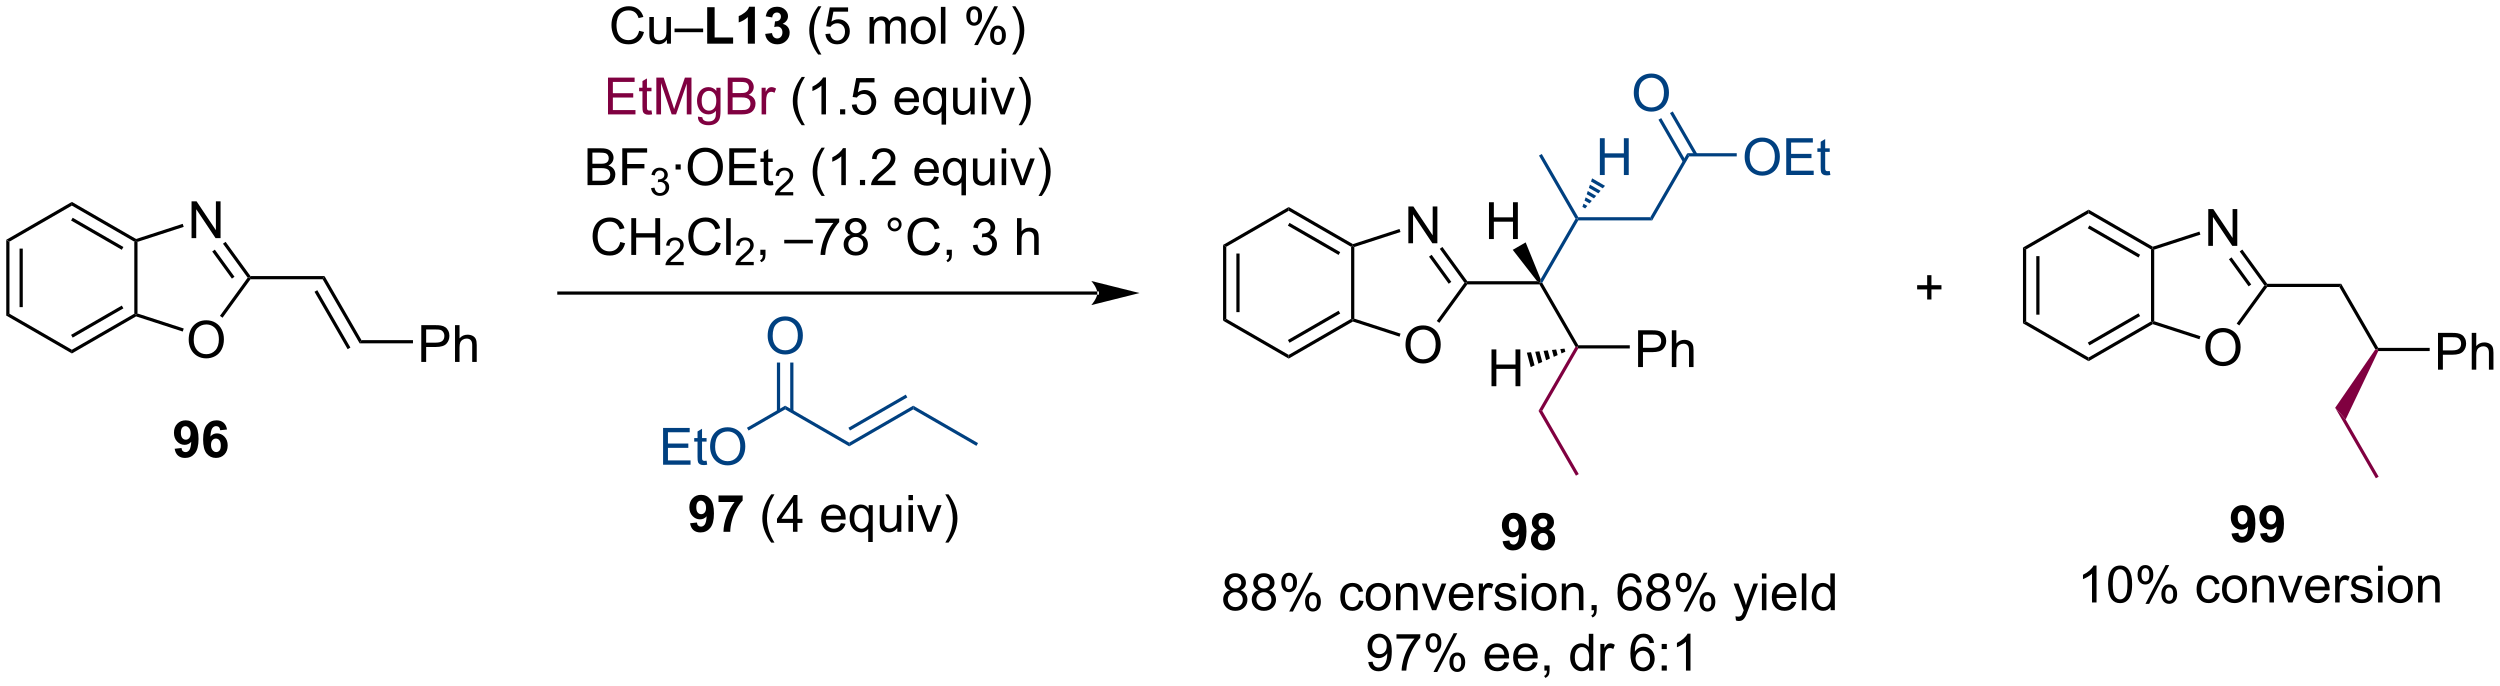 <?xml version="1.0" encoding="UTF-8"?>
<!DOCTYPE svg PUBLIC '-//W3C//DTD SVG 1.0//EN'
          'http://www.w3.org/TR/2001/REC-SVG-20010904/DTD/svg10.dtd'>
<svg stroke-dasharray="none" shape-rendering="auto" xmlns="http://www.w3.org/2000/svg" font-family="'Dialog'" text-rendering="auto" width="1024" fill-opacity="1" color-interpolation="auto" color-rendering="auto" preserveAspectRatio="xMidYMid meet" font-size="12px" viewBox="0 0 1024 281" fill="black" xmlns:xlink="http://www.w3.org/1999/xlink" stroke="black" image-rendering="auto" stroke-miterlimit="10" stroke-linecap="square" stroke-linejoin="miter" font-style="normal" stroke-width="1" height="281" stroke-dashoffset="0" font-weight="normal" stroke-opacity="1"
><!--Generated by the Batik Graphics2D SVG Generator--><defs id="genericDefs"
  /><g
  ><defs id="defs1"
    ><clipPath clipPathUnits="userSpaceOnUse" id="clipPath1"
      ><path d="M0.646 3.557 L400.63 3.557 L400.63 113.032 L0.646 113.032 L0.646 3.557 Z"
      /></clipPath
      ><clipPath clipPathUnits="userSpaceOnUse" id="clipPath2"
      ><path d="M-0.972 14.411 L-0.972 120.842 L387.89 120.842 L387.89 14.411 Z"
      /></clipPath
    ></defs
    ><g transform="scale(2.56,2.56) translate(-0.646,-3.557) matrix(1.029,0,0,1.029,1.646,-11.266)"
    ><path d="M0 51.716 L0.5 52.005 L0.5 63.216 L0 63.505 ZM2.07 53.056 L2.07 62.166 L2.57 62.166 L2.57 53.056 Z" stroke="none" clip-path="url(#clipPath2)"
    /></g
    ><g transform="matrix(2.633,0,0,2.633,2.56,-37.948)"
    ><path d="M0 63.505 L0.5 63.216 L10.209 68.822 L10.209 69.399 Z" stroke="none" clip-path="url(#clipPath2)"
    /></g
    ><g transform="matrix(2.633,0,0,2.633,2.56,-37.948)"
    ><path d="M10.209 69.399 L10.209 68.822 L19.919 63.216 L20.169 63.361 L20.197 63.633 ZM10.334 66.937 L18.224 62.382 L17.974 61.949 L10.084 66.504 Z" stroke="none" clip-path="url(#clipPath2)"
    /></g
    ><g transform="matrix(2.633,0,0,2.633,2.56,-37.948)"
    ><path d="M20.419 63.179 L20.169 63.361 L19.919 63.216 L19.919 52.005 L20.169 51.861 L20.419 52.042 Z" stroke="none" clip-path="url(#clipPath2)"
    /></g
    ><g transform="matrix(2.633,0,0,2.633,2.56,-37.948)"
    ><path d="M20.197 51.589 L20.169 51.861 L19.919 52.005 L10.209 46.399 L10.209 45.822 ZM18.224 52.839 L10.334 48.285 L10.084 48.718 L17.974 53.272 Z" stroke="none" clip-path="url(#clipPath2)"
    /></g
    ><g transform="matrix(2.633,0,0,2.633,2.56,-37.948)"
    ><path d="M10.209 45.822 L10.209 46.399 L0.5 52.005 L0 51.716 Z" stroke="none" clip-path="url(#clipPath2)"
    /></g
    ><g transform="matrix(2.633,0,0,2.633,2.56,-37.948)"
    ><path d="M28.382 67.275 Q28.382 65.848 29.148 65.044 Q29.914 64.236 31.125 64.236 Q31.916 64.236 32.552 64.617 Q33.19 64.994 33.523 65.671 Q33.859 66.348 33.859 67.208 Q33.859 68.08 33.507 68.767 Q33.156 69.455 32.51 69.809 Q31.867 70.163 31.119 70.163 Q30.312 70.163 29.674 69.773 Q29.039 69.379 28.71 68.705 Q28.382 68.028 28.382 67.275 ZM29.164 67.286 Q29.164 68.322 29.718 68.919 Q30.276 69.512 31.117 69.512 Q31.971 69.512 32.523 68.911 Q33.078 68.309 33.078 67.205 Q33.078 66.504 32.841 65.984 Q32.604 65.463 32.148 65.176 Q31.695 64.887 31.127 64.887 Q30.323 64.887 29.742 65.442 Q29.164 65.994 29.164 67.286 Z" stroke="none" clip-path="url(#clipPath2)"
    /></g
    ><g transform="matrix(2.633,0,0,2.633,2.56,-37.948)"
    ><path d="M28.826 51.457 L28.826 45.73 L29.605 45.73 L32.613 50.225 L32.613 45.73 L33.34 45.73 L33.34 51.457 L32.561 51.457 L29.553 46.957 L29.553 51.457 L28.826 51.457 Z" stroke="none" clip-path="url(#clipPath2)"
    /></g
    ><g transform="matrix(2.633,0,0,2.633,2.56,-37.948)"
    ><path d="M20.197 63.633 L20.169 63.361 L20.419 63.179 L27.61 65.516 L27.455 65.991 Z" stroke="none" clip-path="url(#clipPath2)"
    /></g
    ><g transform="matrix(2.633,0,0,2.633,2.56,-37.948)"
    ><path d="M33.649 63.84 L33.244 63.546 L37.556 57.611 L37.865 57.611 L37.993 57.861 Z" stroke="none" clip-path="url(#clipPath2)"
    /></g
    ><g transform="matrix(2.633,0,0,2.633,2.56,-37.948)"
    ><path d="M37.993 57.361 L37.865 57.611 L37.556 57.611 L33.717 52.327 L34.122 52.033 ZM35.509 57.464 L32.447 53.249 L32.042 53.543 L35.104 57.758 Z" stroke="none" clip-path="url(#clipPath2)"
    /></g
    ><g transform="matrix(2.633,0,0,2.633,2.56,-37.948)"
    ><path d="M27.449 49.232 L27.604 49.708 L20.419 52.042 L20.169 51.861 L20.197 51.589 Z" stroke="none" clip-path="url(#clipPath2)"
    /></g
    ><g transform="matrix(2.633,0,0,2.633,2.56,-37.948)"
    ><path d="M37.993 57.861 L37.865 57.611 L37.993 57.361 L49.51 57.361 L49.221 57.861 Z" stroke="none" clip-path="url(#clipPath2)"
    /></g
    ><g transform="matrix(2.633,0,0,2.633,2.56,-37.948)"
    ><path d="M49.221 57.861 L49.51 57.361 L55.26 67.32 L54.971 67.82 ZM47.954 59.806 L53.106 68.73 L53.539 68.48 L48.387 59.556 Z" stroke="none" clip-path="url(#clipPath2)"
    /></g
    ><g transform="matrix(2.633,0,0,2.633,2.56,-37.948)"
    ><path d="M64.564 70.72 L64.564 64.993 L66.726 64.993 Q67.296 64.993 67.596 65.048 Q68.018 65.118 68.302 65.316 Q68.588 65.512 68.762 65.868 Q68.937 66.223 68.937 66.65 Q68.937 67.379 68.471 67.887 Q68.007 68.392 66.791 68.392 L65.322 68.392 L65.322 70.72 L64.564 70.72 ZM65.322 67.715 L66.804 67.715 Q67.538 67.715 67.846 67.441 Q68.156 67.168 68.156 66.673 Q68.156 66.314 67.973 66.058 Q67.791 65.801 67.494 65.72 Q67.304 65.668 66.788 65.668 L65.322 65.668 L65.322 67.715 ZM69.812 70.72 L69.812 64.993 L70.515 64.993 L70.515 67.048 Q71.007 66.478 71.757 66.478 Q72.218 66.478 72.557 66.66 Q72.898 66.84 73.044 67.16 Q73.189 67.48 73.189 68.09 L73.189 70.72 L72.486 70.72 L72.486 68.09 Q72.486 67.564 72.257 67.324 Q72.031 67.082 71.611 67.082 Q71.299 67.082 71.023 67.246 Q70.749 67.407 70.632 67.686 Q70.515 67.962 70.515 68.449 L70.515 70.72 L69.812 70.72 Z" stroke="none" clip-path="url(#clipPath2)"
    /></g
    ><g transform="matrix(2.633,0,0,2.633,2.56,-37.948)"
    ><path d="M54.971 67.82 L55.26 67.32 L63.272 67.32 L63.272 67.82 Z" stroke="none" clip-path="url(#clipPath2)"
    /></g
    ><g transform="matrix(2.633,0,0,2.633,2.56,-37.948)"
    ><path d="M169.732 60.25 L169.732 60.25 L85.968 60.25 L85.718 60.25 L85.718 59.75 L85.968 59.75 L169.732 59.75 L169.982 59.75 L169.982 60.25 ZM176.297 60 L168.797 58.125 C168.797 58.125 169.732 59.18 169.732 60 C169.732 60.821 168.797 61.875 168.797 61.875 Z" stroke="none" clip-path="url(#clipPath2)"
    /></g
    ><g transform="matrix(2.633,0,0,2.633,2.56,-37.948)"
    ><path d="M189.292 52.515 L189.792 52.804 L189.792 64.015 L189.292 64.304 ZM191.362 53.855 L191.362 62.964 L191.862 62.964 L191.862 53.855 Z" stroke="none" clip-path="url(#clipPath2)"
    /></g
    ><g transform="matrix(2.633,0,0,2.633,2.56,-37.948)"
    ><path d="M189.292 64.304 L189.792 64.015 L199.501 69.621 L199.501 70.198 Z" stroke="none" clip-path="url(#clipPath2)"
    /></g
    ><g transform="matrix(2.633,0,0,2.633,2.56,-37.948)"
    ><path d="M199.501 70.198 L199.501 69.621 L209.21 64.015 L209.46 64.159 L209.489 64.431 ZM199.626 67.736 L207.515 63.181 L207.265 62.748 L199.376 67.303 Z" stroke="none" clip-path="url(#clipPath2)"
    /></g
    ><g transform="matrix(2.633,0,0,2.633,2.56,-37.948)"
    ><path d="M209.71 63.978 L209.46 64.159 L209.21 64.015 L209.21 52.804 L209.46 52.659 L209.71 52.841 Z" stroke="none" clip-path="url(#clipPath2)"
    /></g
    ><g transform="matrix(2.633,0,0,2.633,2.56,-37.948)"
    ><path d="M209.489 52.387 L209.46 52.659 L209.21 52.804 L199.501 47.198 L199.501 46.621 ZM207.515 53.638 L199.626 49.083 L199.376 49.516 L207.265 54.071 Z" stroke="none" clip-path="url(#clipPath2)"
    /></g
    ><g transform="matrix(2.633,0,0,2.633,2.56,-37.948)"
    ><path d="M199.501 46.621 L199.501 47.198 L189.792 52.804 L189.292 52.515 Z" stroke="none" clip-path="url(#clipPath2)"
    /></g
    ><g transform="matrix(2.633,0,0,2.633,2.56,-37.948)"
    ><path d="M217.674 68.074 Q217.674 66.647 218.44 65.842 Q219.205 65.035 220.416 65.035 Q221.208 65.035 221.843 65.415 Q222.481 65.793 222.815 66.47 Q223.151 67.147 223.151 68.006 Q223.151 68.879 222.799 69.566 Q222.447 70.254 221.802 70.608 Q221.158 70.962 220.411 70.962 Q219.604 70.962 218.966 70.571 Q218.33 70.178 218.002 69.504 Q217.674 68.826 217.674 68.074 ZM218.455 68.084 Q218.455 69.121 219.01 69.717 Q219.567 70.311 220.408 70.311 Q221.263 70.311 221.815 69.709 Q222.369 69.108 222.369 68.004 Q222.369 67.303 222.132 66.782 Q221.895 66.261 221.44 65.975 Q220.987 65.686 220.419 65.686 Q219.614 65.686 219.033 66.241 Q218.455 66.793 218.455 68.084 Z" stroke="none" clip-path="url(#clipPath2)"
    /></g
    ><g transform="matrix(2.633,0,0,2.633,2.56,-37.948)"
    ><path d="M218.118 52.256 L218.118 46.529 L218.897 46.529 L221.904 51.024 L221.904 46.529 L222.631 46.529 L222.631 52.256 L221.852 52.256 L218.845 47.756 L218.845 52.256 L218.118 52.256 Z" stroke="none" clip-path="url(#clipPath2)"
    /></g
    ><g transform="matrix(2.633,0,0,2.633,2.56,-37.948)"
    ><path d="M209.489 64.431 L209.46 64.159 L209.71 63.978 L216.901 66.314 L216.747 66.79 Z" stroke="none" clip-path="url(#clipPath2)"
    /></g
    ><g transform="matrix(2.633,0,0,2.633,2.56,-37.948)"
    ><path d="M222.94 64.638 L222.536 64.344 L226.848 58.409 L227.157 58.409 L227.284 58.659 Z" stroke="none" clip-path="url(#clipPath2)"
    /></g
    ><g transform="matrix(2.633,0,0,2.633,2.56,-37.948)"
    ><path d="M227.284 58.159 L227.157 58.409 L226.848 58.409 L223.009 53.125 L223.413 52.831 ZM224.8 58.262 L221.738 54.048 L221.334 54.342 L224.396 58.556 Z" stroke="none" clip-path="url(#clipPath2)"
    /></g
    ><g transform="matrix(2.633,0,0,2.633,2.56,-37.948)"
    ><path d="M216.741 50.031 L216.895 50.506 L209.71 52.841 L209.46 52.659 L209.489 52.387 Z" stroke="none" clip-path="url(#clipPath2)"
    /></g
    ><g transform="matrix(2.633,0,0,2.633,2.56,-37.948)"
    ><path d="M227.284 58.659 L227.157 58.409 L227.284 58.159 L238.149 58.159 L238.657 58.409 L238.512 58.659 Z" stroke="none" clip-path="url(#clipPath2)"
    /></g
    ><g transform="matrix(2.633,0,0,2.633,2.56,-37.948)"
    ><path d="M238.512 58.659 L238.657 58.409 L238.946 58.409 L244.551 68.119 L244.407 68.369 L244.118 68.369 Z" stroke="none" clip-path="url(#clipPath2)"
    /></g
    ><g transform="matrix(2.633,0,0,2.633,2.56,-37.948)"
    ><path d="M253.856 71.519 L253.856 65.792 L256.017 65.792 Q256.588 65.792 256.887 65.847 Q257.309 65.917 257.593 66.115 Q257.88 66.31 258.054 66.667 Q258.228 67.021 258.228 67.448 Q258.228 68.177 257.762 68.685 Q257.299 69.191 256.083 69.191 L254.614 69.191 L254.614 71.519 L253.856 71.519 ZM254.614 68.513 L256.096 68.513 Q256.83 68.513 257.137 68.24 Q257.447 67.966 257.447 67.472 Q257.447 67.112 257.265 66.857 Q257.083 66.599 256.786 66.519 Q256.596 66.466 256.08 66.466 L254.614 66.466 L254.614 68.513 ZM259.103 71.519 L259.103 65.792 L259.807 65.792 L259.807 67.847 Q260.299 67.276 261.049 67.276 Q261.51 67.276 261.848 67.459 Q262.189 67.638 262.335 67.959 Q262.481 68.279 262.481 68.888 L262.481 71.519 L261.778 71.519 L261.778 68.888 Q261.778 68.362 261.549 68.123 Q261.322 67.881 260.903 67.881 Q260.591 67.881 260.314 68.045 Q260.041 68.206 259.924 68.485 Q259.807 68.761 259.807 69.248 L259.807 71.519 L259.103 71.519 Z" stroke="none" clip-path="url(#clipPath2)"
    /></g
    ><g transform="matrix(2.633,0,0,2.633,2.56,-37.948)"
    ><path d="M244.551 68.619 L244.407 68.369 L244.551 68.119 L252.564 68.119 L252.564 68.619 Z" stroke="none" clip-path="url(#clipPath2)"
    /></g
    ><g fill="rgb(128,0,64)" transform="matrix(2.633,0,0,2.633,2.56,-37.948)" stroke="rgb(128,0,64)"
    ><path d="M244.118 68.369 L244.407 68.369 L244.551 68.619 L238.946 78.328 L238.368 78.328 Z" stroke="none" clip-path="url(#clipPath2)"
    /></g
    ><g fill="rgb(128,0,64)" transform="matrix(2.633,0,0,2.633,2.56,-37.948)" stroke="rgb(128,0,64)"
    ><path d="M238.368 78.328 L238.946 78.328 L244.623 88.162 L244.19 88.412 Z" stroke="none" clip-path="url(#clipPath2)"
    /></g
    ><g transform="matrix(2.633,0,0,2.633,2.56,-37.948)"
    ><path d="M231.051 74.495 L231.051 68.769 L231.808 68.769 L231.808 71.12 L234.785 71.12 L234.785 68.769 L235.543 68.769 L235.543 74.495 L234.785 74.495 L234.785 71.795 L231.808 71.795 L231.808 74.495 L231.051 74.495 Z" stroke="none" clip-path="url(#clipPath2)"
    /></g
    ><g transform="matrix(2.633,0,0,2.633,2.56,-37.948)"
    ><path d="M242.54 69.128 L241.941 69.393 L241.759 68.715 L242.41 68.645 ZM241.342 69.658 L240.743 69.923 L240.457 68.854 L241.108 68.784 ZM240.145 70.188 L239.546 70.453 L239.155 68.994 L239.806 68.924 ZM238.947 70.719 L238.348 70.984 L237.853 69.133 L238.504 69.064 ZM237.75 71.249 L237.151 71.514 L236.55 69.273 L237.202 69.203 Z" stroke="none" clip-path="url(#clipPath2)"
    /></g
    ><g fill="rgb(0,64,128)" transform="matrix(2.633,0,0,2.633,2.56,-37.948)" stroke="rgb(0,64,128)"
    ><path d="M238.946 58.409 L238.657 58.409 L238.694 57.844 L244.118 48.45 L244.407 48.45 L244.551 48.7 Z" stroke="none" clip-path="url(#clipPath2)"
    /></g
    ><g fill="rgb(0,64,128)" transform="matrix(2.633,0,0,2.633,2.56,-37.948)" stroke="rgb(0,64,128)"
    ><path d="M244.551 48.2 L244.407 48.45 L244.118 48.45 L238.44 38.616 L238.873 38.366 Z" stroke="none" clip-path="url(#clipPath2)"
    /></g
    ><g fill="rgb(0,64,128)" transform="matrix(2.633,0,0,2.633,2.56,-37.948)" stroke="rgb(0,64,128)"
    ><path d="M244.551 48.7 L244.407 48.45 L244.551 48.2 L255.762 48.2 L256.051 48.7 Z" stroke="none" clip-path="url(#clipPath2)"
    /></g
    ><g fill="rgb(0,64,128)" transform="matrix(2.633,0,0,2.633,2.56,-37.948)" stroke="rgb(0,64,128)"
    ><path d="M256.051 48.7 L255.762 48.2 L261.512 38.241 L261.801 38.741 Z" stroke="none" clip-path="url(#clipPath2)"
    /></g
    ><g fill="rgb(0,64,128)" transform="matrix(2.633,0,0,2.633,2.56,-37.948)" stroke="rgb(0,64,128)"
    ><path d="M253.184 28.892 Q253.184 27.465 253.949 26.661 Q254.715 25.853 255.926 25.853 Q256.717 25.853 257.353 26.234 Q257.991 26.611 258.324 27.288 Q258.66 27.965 258.66 28.825 Q258.66 29.697 258.308 30.385 Q257.957 31.072 257.311 31.426 Q256.668 31.78 255.921 31.78 Q255.113 31.78 254.475 31.39 Q253.84 30.997 253.512 30.322 Q253.184 29.645 253.184 28.892 ZM253.965 28.903 Q253.965 29.939 254.519 30.536 Q255.077 31.129 255.918 31.129 Q256.772 31.129 257.324 30.528 Q257.879 29.926 257.879 28.822 Q257.879 28.122 257.642 27.601 Q257.405 27.08 256.949 26.794 Q256.496 26.504 255.928 26.504 Q255.124 26.504 254.543 27.059 Q253.965 27.611 253.965 28.903 Z" stroke="none" clip-path="url(#clipPath2)"
    /></g
    ><g fill="rgb(0,64,128)" transform="matrix(2.633,0,0,2.633,2.56,-37.948)" stroke="rgb(0,64,128)"
    ><path d="M263.068 38.366 L259.249 31.751 L258.816 32.001 L262.635 38.616 ZM261.276 39.401 L257.457 32.786 L257.024 33.036 L260.843 39.651 Z" stroke="none" clip-path="url(#clipPath2)"
    /></g
    ><g fill="rgb(0,64,128)" transform="matrix(2.633,0,0,2.633,2.56,-37.948)" stroke="rgb(0,64,128)"
    ><path d="M270.433 38.852 Q270.433 37.425 271.199 36.62 Q271.965 35.813 273.176 35.813 Q273.967 35.813 274.603 36.193 Q275.241 36.571 275.574 37.248 Q275.91 37.925 275.91 38.784 Q275.91 39.656 275.558 40.344 Q275.207 41.031 274.561 41.386 Q273.918 41.74 273.171 41.74 Q272.363 41.74 271.725 41.349 Q271.09 40.956 270.762 40.281 Q270.433 39.604 270.433 38.852 ZM271.215 38.862 Q271.215 39.899 271.769 40.495 Q272.327 41.089 273.168 41.089 Q274.022 41.089 274.574 40.487 Q275.129 39.886 275.129 38.781 Q275.129 38.081 274.892 37.56 Q274.655 37.039 274.199 36.753 Q273.746 36.464 273.178 36.464 Q272.374 36.464 271.793 37.018 Q271.215 37.571 271.215 38.862 ZM276.901 41.641 L276.901 35.914 L281.042 35.914 L281.042 36.589 L277.659 36.589 L277.659 38.344 L280.828 38.344 L280.828 39.016 L277.659 39.016 L277.659 40.964 L281.174 40.964 L281.174 41.641 L276.901 41.641 ZM283.667 41.011 L283.768 41.633 Q283.471 41.696 283.237 41.696 Q282.854 41.696 282.643 41.576 Q282.432 41.453 282.346 41.255 Q282.26 41.057 282.26 40.425 L282.26 38.039 L281.745 38.039 L281.745 37.492 L282.26 37.492 L282.26 36.464 L282.961 36.042 L282.961 37.492 L283.667 37.492 L283.667 38.039 L282.961 38.039 L282.961 40.464 Q282.961 40.766 282.997 40.852 Q283.034 40.938 283.117 40.99 Q283.203 41.039 283.359 41.039 Q283.476 41.039 283.667 41.011 Z" stroke="none" clip-path="url(#clipPath2)"
    /></g
    ><g fill="rgb(0,64,128)" transform="matrix(2.633,0,0,2.633,2.56,-37.948)" stroke="rgb(0,64,128)"
    ><path d="M261.801 38.741 L261.512 38.241 L269.203 38.241 L269.203 38.741 Z" stroke="none" clip-path="url(#clipPath2)"
    /></g
    ><g transform="matrix(2.633,0,0,2.633,2.56,-37.948)"
    ><path d="M230.659 51.6 L230.659 45.873 L231.417 45.873 L231.417 48.225 L234.393 48.225 L234.393 45.873 L235.151 45.873 L235.151 51.6 L234.393 51.6 L234.393 48.9 L231.417 48.9 L231.417 51.6 L230.659 51.6 Z" stroke="none" clip-path="url(#clipPath2)"
    /></g
    ><g transform="matrix(2.633,0,0,2.633,2.56,-37.948)"
    ><path d="M238.694 57.844 L238.657 58.409 L238.149 58.159 L234.355 53.279 L236.364 52.119 Z" stroke="none" clip-path="url(#clipPath2)"
    /></g
    ><g fill="rgb(0,64,128)" transform="matrix(2.633,0,0,2.633,2.56,-37.948)" stroke="rgb(0,64,128)"
    ><path d="M247.909 41.641 L247.909 35.914 L248.667 35.914 L248.667 38.266 L251.643 38.266 L251.643 35.914 L252.401 35.914 L252.401 41.641 L251.643 41.641 L251.643 38.94 L248.667 38.94 L248.667 41.641 L247.909 41.641 Z" stroke="none" clip-path="url(#clipPath2)"
    /></g
    ><g fill="rgb(0,64,128)" transform="matrix(2.633,0,0,2.633,2.56,-37.948)" stroke="rgb(0,64,128)"
    ><path d="M245.19 46.593 L245.358 46.1 L245.966 46.451 L245.623 46.843 ZM245.526 45.607 L245.694 45.114 L246.652 45.668 L246.309 46.059 ZM245.862 44.621 L246.029 44.129 L247.338 44.884 L246.995 45.276 ZM246.197 43.636 L246.365 43.143 L248.024 44.101 L247.681 44.492 ZM246.533 42.65 L246.701 42.157 L248.71 43.317 L248.367 43.709 Z" stroke="none" clip-path="url(#clipPath2)"
    /></g
    ><g transform="matrix(2.633,0,0,2.633,2.56,-37.948)"
    ><path d="M313.729 52.919 L314.229 53.208 L314.229 64.419 L313.729 64.708 ZM315.799 54.259 L315.799 63.368 L316.299 63.368 L316.299 54.259 Z" stroke="none" clip-path="url(#clipPath2)"
    /></g
    ><g transform="matrix(2.633,0,0,2.633,2.56,-37.948)"
    ><path d="M313.729 64.708 L314.229 64.419 L323.938 70.025 L323.938 70.602 Z" stroke="none" clip-path="url(#clipPath2)"
    /></g
    ><g transform="matrix(2.633,0,0,2.633,2.56,-37.948)"
    ><path d="M323.938 70.602 L323.938 70.025 L333.647 64.419 L333.897 64.564 L333.926 64.836 ZM324.063 68.14 L331.952 63.585 L331.702 63.152 L323.813 67.707 Z" stroke="none" clip-path="url(#clipPath2)"
    /></g
    ><g transform="matrix(2.633,0,0,2.633,2.56,-37.948)"
    ><path d="M334.147 64.382 L333.897 64.564 L333.647 64.419 L333.647 53.208 L333.897 53.063 L334.147 53.245 Z" stroke="none" clip-path="url(#clipPath2)"
    /></g
    ><g transform="matrix(2.633,0,0,2.633,2.56,-37.948)"
    ><path d="M333.926 52.791 L333.897 53.063 L333.647 53.208 L323.938 47.602 L323.938 47.025 ZM331.952 54.042 L324.063 49.487 L323.813 49.92 L331.702 54.475 Z" stroke="none" clip-path="url(#clipPath2)"
    /></g
    ><g transform="matrix(2.633,0,0,2.633,2.56,-37.948)"
    ><path d="M323.938 47.025 L323.938 47.602 L314.229 53.208 L313.729 52.919 Z" stroke="none" clip-path="url(#clipPath2)"
    /></g
    ><g transform="matrix(2.633,0,0,2.633,2.56,-37.948)"
    ><path d="M342.111 68.478 Q342.111 67.051 342.877 66.246 Q343.642 65.439 344.853 65.439 Q345.645 65.439 346.28 65.819 Q346.918 66.197 347.252 66.874 Q347.588 67.551 347.588 68.41 Q347.588 69.283 347.236 69.97 Q346.885 70.658 346.239 71.012 Q345.595 71.366 344.848 71.366 Q344.041 71.366 343.403 70.975 Q342.767 70.582 342.439 69.908 Q342.111 69.231 342.111 68.478 ZM342.892 68.489 Q342.892 69.525 343.447 70.121 Q344.004 70.715 344.845 70.715 Q345.7 70.715 346.252 70.114 Q346.806 69.512 346.806 68.408 Q346.806 67.707 346.569 67.186 Q346.332 66.666 345.877 66.379 Q345.423 66.09 344.856 66.09 Q344.051 66.09 343.47 66.645 Q342.892 67.197 342.892 68.489 Z" stroke="none" clip-path="url(#clipPath2)"
    /></g
    ><g transform="matrix(2.633,0,0,2.633,2.56,-37.948)"
    ><path d="M342.555 52.66 L342.555 46.933 L343.334 46.933 L346.341 51.428 L346.341 46.933 L347.068 46.933 L347.068 52.66 L346.289 52.66 L343.281 48.16 L343.281 52.66 L342.555 52.66 Z" stroke="none" clip-path="url(#clipPath2)"
    /></g
    ><g transform="matrix(2.633,0,0,2.633,2.56,-37.948)"
    ><path d="M333.926 64.836 L333.897 64.564 L334.147 64.382 L341.338 66.718 L341.184 67.194 Z" stroke="none" clip-path="url(#clipPath2)"
    /></g
    ><g transform="matrix(2.633,0,0,2.633,2.56,-37.948)"
    ><path d="M347.377 65.042 L346.973 64.748 L351.285 58.813 L351.594 58.813 L351.721 59.063 Z" stroke="none" clip-path="url(#clipPath2)"
    /></g
    ><g transform="matrix(2.633,0,0,2.633,2.56,-37.948)"
    ><path d="M351.721 58.563 L351.594 58.813 L351.285 58.813 L347.446 53.529 L347.85 53.236 ZM349.238 58.667 L346.176 54.452 L345.771 54.746 L348.833 58.961 Z" stroke="none" clip-path="url(#clipPath2)"
    /></g
    ><g transform="matrix(2.633,0,0,2.633,2.56,-37.948)"
    ><path d="M341.178 50.435 L341.332 50.911 L334.147 53.245 L333.897 53.063 L333.926 52.791 Z" stroke="none" clip-path="url(#clipPath2)"
    /></g
    ><g transform="matrix(2.633,0,0,2.633,2.56,-37.948)"
    ><path d="M351.721 59.063 L351.594 58.813 L351.721 58.563 L363.238 58.563 L362.95 59.063 Z" stroke="none" clip-path="url(#clipPath2)"
    /></g
    ><g transform="matrix(2.633,0,0,2.633,2.56,-37.948)"
    ><path d="M362.95 59.063 L363.238 58.563 L368.988 68.523 L368.844 68.773 L368.549 68.762 Z" stroke="none" clip-path="url(#clipPath2)"
    /></g
    ><g transform="matrix(2.633,0,0,2.633,2.56,-37.948)"
    ><path d="M378.293 71.923 L378.293 66.196 L380.455 66.196 Q381.025 66.196 381.324 66.251 Q381.746 66.321 382.03 66.519 Q382.317 66.715 382.491 67.071 Q382.666 67.425 382.666 67.853 Q382.666 68.582 382.199 69.09 Q381.736 69.595 380.52 69.595 L379.051 69.595 L379.051 71.923 L378.293 71.923 ZM379.051 68.918 L380.533 68.918 Q381.267 68.918 381.574 68.644 Q381.884 68.371 381.884 67.876 Q381.884 67.516 381.702 67.261 Q381.52 67.004 381.223 66.923 Q381.033 66.871 380.517 66.871 L379.051 66.871 L379.051 68.918 ZM383.541 71.923 L383.541 66.196 L384.244 66.196 L384.244 68.251 Q384.736 67.681 385.486 67.681 Q385.947 67.681 386.285 67.863 Q386.626 68.043 386.772 68.363 Q386.918 68.683 386.918 69.293 L386.918 71.923 L386.215 71.923 L386.215 69.293 Q386.215 68.766 385.986 68.527 Q385.759 68.285 385.34 68.285 Q385.027 68.285 384.751 68.449 Q384.478 68.61 384.361 68.889 Q384.244 69.165 384.244 69.652 L384.244 71.923 L383.541 71.923 Z" stroke="none" clip-path="url(#clipPath2)"
    /></g
    ><g transform="matrix(2.633,0,0,2.633,2.56,-37.948)"
    ><path d="M369.001 69.023 L368.844 68.773 L368.988 68.523 L377.001 68.523 L377.001 69.023 Z" stroke="none" clip-path="url(#clipPath2)"
    /></g
    ><g fill="rgb(128,0,64)" transform="matrix(2.633,0,0,2.633,2.56,-37.948)" stroke="rgb(128,0,64)"
    ><path d="M368.549 68.762 L368.844 68.773 L369.001 69.023 L363.926 79.674 L362.296 77.851 Z" stroke="none" clip-path="url(#clipPath2)"
    /></g
    ><g fill="rgb(128,0,64)" transform="matrix(2.633,0,0,2.633,2.56,-37.948)" stroke="rgb(128,0,64)"
    ><path d="M362.296 77.851 L363.926 79.674 L369.06 88.566 L368.627 88.816 Z" stroke="none" clip-path="url(#clipPath2)"
    /></g
    ><g transform="matrix(2.633,0,0,2.633,2.56,-37.948)"
    ><path d="M232.777 98.612 L233.84 98.495 Q233.879 98.82 234.043 98.976 Q234.207 99.132 234.475 99.132 Q234.816 99.132 235.053 98.82 Q235.293 98.507 235.358 97.523 Q234.944 98.002 234.324 98.002 Q233.647 98.002 233.157 97.481 Q232.668 96.961 232.668 96.125 Q232.668 95.252 233.184 94.721 Q233.702 94.187 234.504 94.187 Q235.374 94.187 235.931 94.862 Q236.491 95.534 236.491 97.078 Q236.491 98.648 235.907 99.344 Q235.327 100.039 234.394 100.039 Q233.723 100.039 233.309 99.682 Q232.894 99.323 232.777 98.612 ZM235.262 96.213 Q235.262 95.682 235.017 95.39 Q234.772 95.096 234.452 95.096 Q234.147 95.096 233.947 95.338 Q233.746 95.578 233.746 96.125 Q233.746 96.679 233.965 96.94 Q234.184 97.198 234.512 97.198 Q234.827 97.198 235.043 96.948 Q235.262 96.698 235.262 96.213 ZM238.143 96.846 Q237.719 96.666 237.523 96.354 Q237.331 96.039 237.331 95.664 Q237.331 95.023 237.779 94.606 Q238.226 94.187 239.049 94.187 Q239.867 94.187 240.318 94.606 Q240.768 95.023 240.768 95.664 Q240.768 96.062 240.56 96.372 Q240.354 96.682 239.979 96.846 Q240.456 97.039 240.703 97.406 Q240.953 97.773 240.953 98.252 Q240.953 99.047 240.445 99.544 Q239.94 100.039 239.101 100.039 Q238.32 100.039 237.799 99.627 Q237.187 99.143 237.187 98.299 Q237.187 97.836 237.417 97.448 Q237.648 97.057 238.143 96.846 ZM238.37 95.742 Q238.37 96.07 238.555 96.255 Q238.742 96.437 239.049 96.437 Q239.362 96.437 239.549 96.252 Q239.737 96.065 239.737 95.737 Q239.737 95.429 239.552 95.245 Q239.367 95.057 239.062 95.057 Q238.745 95.057 238.557 95.245 Q238.37 95.432 238.37 95.742 ZM238.268 98.195 Q238.268 98.648 238.5 98.903 Q238.734 99.156 239.081 99.156 Q239.422 99.156 239.643 98.911 Q239.867 98.666 239.867 98.205 Q239.867 97.804 239.641 97.56 Q239.414 97.315 239.065 97.315 Q238.664 97.315 238.466 97.594 Q238.268 97.87 238.268 98.195 Z" stroke="none" clip-path="url(#clipPath2)"
    /></g
    ><g transform="matrix(2.633,0,0,2.633,2.56,-37.948)"
    ><path d="M190.397 106.23 Q189.96 106.072 189.749 105.775 Q189.538 105.478 189.538 105.064 Q189.538 104.439 189.986 104.014 Q190.436 103.587 191.184 103.587 Q191.934 103.587 192.389 104.022 Q192.848 104.457 192.848 105.082 Q192.848 105.48 192.637 105.777 Q192.428 106.072 192.004 106.23 Q192.53 106.402 192.806 106.785 Q193.082 107.168 193.082 107.699 Q193.082 108.433 192.561 108.936 Q192.043 109.436 191.194 109.436 Q190.348 109.436 189.827 108.933 Q189.309 108.431 189.309 107.681 Q189.309 107.121 189.59 106.746 Q189.874 106.368 190.397 106.23 ZM190.256 105.04 Q190.256 105.447 190.517 105.704 Q190.78 105.962 191.199 105.962 Q191.605 105.962 191.863 105.707 Q192.124 105.449 192.124 105.079 Q192.124 104.691 191.855 104.428 Q191.59 104.165 191.191 104.165 Q190.788 104.165 190.522 104.423 Q190.256 104.681 190.256 105.04 ZM190.03 107.683 Q190.03 107.986 190.173 108.267 Q190.316 108.548 190.598 108.702 Q190.879 108.855 191.202 108.855 Q191.707 108.855 192.035 108.532 Q192.363 108.207 192.363 107.707 Q192.363 107.199 192.025 106.868 Q191.686 106.535 191.178 106.535 Q190.684 106.535 190.355 106.863 Q190.03 107.191 190.03 107.683 ZM194.846 106.23 Q194.409 106.072 194.198 105.775 Q193.987 105.478 193.987 105.064 Q193.987 104.439 194.435 104.014 Q194.885 103.587 195.633 103.587 Q196.383 103.587 196.839 104.022 Q197.297 104.457 197.297 105.082 Q197.297 105.48 197.086 105.777 Q196.877 106.072 196.453 106.23 Q196.979 106.402 197.255 106.785 Q197.531 107.168 197.531 107.699 Q197.531 108.433 197.01 108.936 Q196.492 109.436 195.643 109.436 Q194.797 109.436 194.276 108.933 Q193.758 108.431 193.758 107.681 Q193.758 107.121 194.039 106.746 Q194.323 106.368 194.846 106.23 ZM194.706 105.04 Q194.706 105.447 194.966 105.704 Q195.229 105.962 195.648 105.962 Q196.055 105.962 196.312 105.707 Q196.573 105.449 196.573 105.079 Q196.573 104.691 196.305 104.428 Q196.039 104.165 195.641 104.165 Q195.237 104.165 194.971 104.423 Q194.706 104.681 194.706 105.04 ZM194.479 107.683 Q194.479 107.986 194.622 108.267 Q194.766 108.548 195.047 108.702 Q195.328 108.855 195.651 108.855 Q196.156 108.855 196.484 108.532 Q196.812 108.207 196.812 107.707 Q196.812 107.199 196.474 106.868 Q196.135 106.535 195.627 106.535 Q195.133 106.535 194.805 106.863 Q194.479 107.191 194.479 107.683 ZM198.348 104.986 Q198.348 104.371 198.655 103.941 Q198.965 103.512 199.551 103.512 Q200.09 103.512 200.441 103.897 Q200.796 104.282 200.796 105.027 Q200.796 105.754 200.439 106.147 Q200.082 106.54 199.559 106.54 Q199.038 106.54 198.691 106.155 Q198.348 105.767 198.348 104.986 ZM199.569 103.996 Q199.309 103.996 199.134 104.223 Q198.96 104.449 198.96 105.056 Q198.96 105.605 199.134 105.832 Q199.311 106.056 199.569 106.056 Q199.835 106.056 200.009 105.829 Q200.184 105.603 200.184 105.001 Q200.184 104.447 200.006 104.223 Q199.832 103.996 199.569 103.996 ZM199.574 109.548 L202.707 103.512 L203.277 103.512 L200.155 109.548 L199.574 109.548 ZM202.051 107.993 Q202.051 107.376 202.358 106.949 Q202.668 106.519 203.256 106.519 Q203.796 106.519 204.15 106.905 Q204.504 107.29 204.504 108.035 Q204.504 108.762 204.144 109.155 Q203.788 109.548 203.262 109.548 Q202.741 109.548 202.394 109.16 Q202.051 108.769 202.051 107.993 ZM203.277 107.004 Q203.012 107.004 202.837 107.23 Q202.663 107.457 202.663 108.064 Q202.663 108.611 202.837 108.837 Q203.014 109.064 203.272 109.064 Q203.543 109.064 203.715 108.837 Q203.889 108.611 203.889 108.009 Q203.889 107.454 203.712 107.23 Q203.538 107.004 203.277 107.004 ZM210.452 107.816 L211.144 107.907 Q211.03 108.621 210.564 109.027 Q210.098 109.431 209.418 109.431 Q208.566 109.431 208.048 108.874 Q207.53 108.316 207.53 107.277 Q207.53 106.605 207.751 106.103 Q207.975 105.598 208.431 105.348 Q208.887 105.095 209.421 105.095 Q210.098 105.095 210.527 105.436 Q210.957 105.777 211.077 106.407 L210.394 106.512 Q210.296 106.095 210.048 105.884 Q209.801 105.673 209.449 105.673 Q208.918 105.673 208.585 106.053 Q208.254 106.433 208.254 107.259 Q208.254 108.095 208.574 108.475 Q208.894 108.853 209.41 108.853 Q209.824 108.853 210.1 108.6 Q210.379 108.345 210.452 107.816 ZM211.483 107.262 Q211.483 106.111 212.124 105.556 Q212.66 105.095 213.428 105.095 Q214.285 105.095 214.827 105.655 Q215.371 106.215 215.371 107.204 Q215.371 108.004 215.129 108.465 Q214.889 108.923 214.431 109.178 Q213.973 109.431 213.428 109.431 Q212.559 109.431 212.019 108.874 Q211.483 108.314 211.483 107.262 ZM212.207 107.262 Q212.207 108.058 212.553 108.457 Q212.902 108.853 213.428 108.853 Q213.952 108.853 214.298 108.454 Q214.647 108.056 214.647 107.238 Q214.647 106.47 214.298 106.074 Q213.949 105.676 213.428 105.676 Q212.902 105.676 212.553 106.072 Q212.207 106.465 212.207 107.262 ZM216.195 109.337 L216.195 105.189 L216.828 105.189 L216.828 105.777 Q217.284 105.095 218.148 105.095 Q218.523 105.095 218.836 105.23 Q219.151 105.363 219.307 105.582 Q219.464 105.801 219.526 106.103 Q219.565 106.298 219.565 106.785 L219.565 109.337 L218.862 109.337 L218.862 106.814 Q218.862 106.384 218.779 106.171 Q218.698 105.957 218.489 105.832 Q218.281 105.704 218 105.704 Q217.549 105.704 217.224 105.991 Q216.898 106.275 216.898 107.072 L216.898 109.337 L216.195 109.337 ZM221.796 109.337 L220.217 105.189 L220.96 105.189 L221.85 107.673 Q221.996 108.074 222.116 108.509 Q222.21 108.181 222.379 107.72 L223.301 105.189 L224.022 105.189 L222.452 109.337 L221.796 109.337 ZM227.483 108.001 L228.21 108.09 Q228.038 108.728 227.571 109.079 Q227.108 109.431 226.387 109.431 Q225.475 109.431 224.941 108.871 Q224.41 108.308 224.41 107.298 Q224.41 106.251 224.949 105.673 Q225.488 105.095 226.348 105.095 Q227.178 105.095 227.704 105.663 Q228.233 106.228 228.233 107.254 Q228.233 107.316 228.23 107.441 L225.137 107.441 Q225.176 108.126 225.522 108.491 Q225.871 108.853 226.389 108.853 Q226.777 108.853 227.051 108.65 Q227.324 108.447 227.483 108.001 ZM225.176 106.863 L227.491 106.863 Q227.444 106.34 227.225 106.079 Q226.889 105.673 226.355 105.673 Q225.871 105.673 225.54 105.999 Q225.21 106.322 225.176 106.863 ZM229.086 109.337 L229.086 105.189 L229.719 105.189 L229.719 105.816 Q229.961 105.376 230.164 105.236 Q230.37 105.095 230.617 105.095 Q230.971 105.095 231.339 105.322 L231.096 105.973 Q230.839 105.822 230.581 105.822 Q230.351 105.822 230.167 105.96 Q229.984 106.098 229.906 106.345 Q229.789 106.72 229.789 107.165 L229.789 109.337 L229.086 109.337 ZM231.476 108.098 L232.172 107.988 Q232.229 108.407 232.497 108.632 Q232.766 108.853 233.245 108.853 Q233.729 108.853 233.964 108.655 Q234.198 108.457 234.198 108.191 Q234.198 107.954 233.992 107.816 Q233.846 107.723 233.273 107.579 Q232.5 107.384 232.201 107.241 Q231.901 107.098 231.747 106.848 Q231.594 106.595 231.594 106.29 Q231.594 106.012 231.719 105.777 Q231.846 105.54 232.065 105.384 Q232.229 105.262 232.513 105.178 Q232.797 105.095 233.12 105.095 Q233.609 105.095 233.976 105.236 Q234.346 105.376 234.521 105.616 Q234.698 105.855 234.766 106.259 L234.078 106.353 Q234.031 106.032 233.805 105.853 Q233.581 105.673 233.172 105.673 Q232.687 105.673 232.479 105.835 Q232.273 105.993 232.273 106.207 Q232.273 106.345 232.359 106.454 Q232.445 106.566 232.627 106.642 Q232.734 106.681 233.25 106.822 Q233.995 107.019 234.289 107.147 Q234.586 107.275 234.752 107.517 Q234.922 107.759 234.922 108.118 Q234.922 108.47 234.716 108.78 Q234.51 109.09 234.122 109.262 Q233.737 109.431 233.25 109.431 Q232.44 109.431 232.016 109.095 Q231.594 108.759 231.476 108.098 ZM235.76 104.418 L235.76 103.611 L236.464 103.611 L236.464 104.418 L235.76 104.418 ZM235.76 109.337 L235.76 105.189 L236.464 105.189 L236.464 109.337 L235.76 109.337 ZM237.272 107.262 Q237.272 106.111 237.913 105.556 Q238.449 105.095 239.217 105.095 Q240.074 105.095 240.616 105.655 Q241.16 106.215 241.16 107.204 Q241.16 108.004 240.918 108.465 Q240.678 108.923 240.22 109.178 Q239.762 109.431 239.217 109.431 Q238.348 109.431 237.809 108.874 Q237.272 108.314 237.272 107.262 ZM237.996 107.262 Q237.996 108.058 238.342 108.457 Q238.691 108.853 239.217 108.853 Q239.741 108.853 240.087 108.454 Q240.436 108.056 240.436 107.238 Q240.436 106.47 240.087 106.074 Q239.738 105.676 239.217 105.676 Q238.691 105.676 238.342 106.072 Q237.996 106.465 237.996 107.262 ZM241.984 109.337 L241.984 105.189 L242.617 105.189 L242.617 105.777 Q243.073 105.095 243.937 105.095 Q244.312 105.095 244.625 105.23 Q244.94 105.363 245.096 105.582 Q245.252 105.801 245.315 106.103 Q245.354 106.298 245.354 106.785 L245.354 109.337 L244.651 109.337 L244.651 106.814 Q244.651 106.384 244.568 106.171 Q244.487 105.957 244.279 105.832 Q244.07 105.704 243.789 105.704 Q243.339 105.704 243.013 105.991 Q242.687 106.275 242.687 107.072 L242.687 109.337 L241.984 109.337 ZM246.616 109.337 L246.616 108.535 L247.418 108.535 L247.418 109.337 Q247.418 109.78 247.262 110.051 Q247.105 110.322 246.764 110.47 L246.569 110.171 Q246.793 110.072 246.897 109.882 Q247.004 109.694 247.014 109.337 L246.616 109.337 ZM254.332 105.012 L253.631 105.066 Q253.538 104.652 253.366 104.465 Q253.082 104.165 252.663 104.165 Q252.327 104.165 252.074 104.353 Q251.741 104.595 251.548 105.061 Q251.358 105.525 251.35 106.384 Q251.605 105.996 251.973 105.808 Q252.34 105.621 252.741 105.621 Q253.444 105.621 253.939 106.139 Q254.434 106.657 254.434 107.478 Q254.434 108.017 254.199 108.48 Q253.967 108.941 253.561 109.189 Q253.155 109.436 252.639 109.436 Q251.762 109.436 251.207 108.79 Q250.652 108.142 250.652 106.657 Q250.652 104.996 251.264 104.243 Q251.801 103.587 252.707 103.587 Q253.381 103.587 253.814 103.967 Q254.246 104.345 254.332 105.012 ZM251.46 107.48 Q251.46 107.845 251.613 108.178 Q251.769 108.509 252.046 108.683 Q252.324 108.855 252.629 108.855 Q253.074 108.855 253.394 108.496 Q253.715 108.137 253.715 107.519 Q253.715 106.926 253.397 106.585 Q253.082 106.243 252.6 106.243 Q252.124 106.243 251.79 106.585 Q251.46 106.926 251.46 107.48 ZM256.214 106.23 Q255.776 106.072 255.565 105.775 Q255.354 105.478 255.354 105.064 Q255.354 104.439 255.802 104.014 Q256.252 103.587 257 103.587 Q257.75 103.587 258.206 104.022 Q258.664 104.457 258.664 105.082 Q258.664 105.48 258.453 105.777 Q258.245 106.072 257.82 106.23 Q258.346 106.402 258.622 106.785 Q258.898 107.168 258.898 107.699 Q258.898 108.433 258.377 108.936 Q257.859 109.436 257.01 109.436 Q256.164 109.436 255.643 108.933 Q255.125 108.431 255.125 107.681 Q255.125 107.121 255.406 106.746 Q255.69 106.368 256.214 106.23 ZM256.073 105.04 Q256.073 105.447 256.333 105.704 Q256.596 105.962 257.016 105.962 Q257.422 105.962 257.68 105.707 Q257.94 105.449 257.94 105.079 Q257.94 104.691 257.672 104.428 Q257.406 104.165 257.008 104.165 Q256.604 104.165 256.339 104.423 Q256.073 104.681 256.073 105.04 ZM255.846 107.683 Q255.846 107.986 255.989 108.267 Q256.133 108.548 256.414 108.702 Q256.695 108.855 257.018 108.855 Q257.523 108.855 257.851 108.532 Q258.18 108.207 258.18 107.707 Q258.18 107.199 257.841 106.868 Q257.502 106.535 256.995 106.535 Q256.5 106.535 256.172 106.863 Q255.846 107.191 255.846 107.683 ZM259.715 104.986 Q259.715 104.371 260.022 103.941 Q260.332 103.512 260.918 103.512 Q261.457 103.512 261.808 103.897 Q262.163 104.282 262.163 105.027 Q262.163 105.754 261.806 106.147 Q261.449 106.54 260.926 106.54 Q260.405 106.54 260.058 106.155 Q259.715 105.767 259.715 104.986 ZM260.936 103.996 Q260.676 103.996 260.501 104.223 Q260.327 104.449 260.327 105.056 Q260.327 105.605 260.501 105.832 Q260.678 106.056 260.936 106.056 Q261.202 106.056 261.376 105.829 Q261.551 105.603 261.551 105.001 Q261.551 104.447 261.374 104.223 Q261.199 103.996 260.936 103.996 ZM260.941 109.548 L264.074 103.512 L264.644 103.512 L261.522 109.548 L260.941 109.548 ZM263.418 107.993 Q263.418 107.376 263.725 106.949 Q264.035 106.519 264.624 106.519 Q265.163 106.519 265.517 106.905 Q265.871 107.29 265.871 108.035 Q265.871 108.762 265.512 109.155 Q265.155 109.548 264.629 109.548 Q264.108 109.548 263.762 109.16 Q263.418 108.769 263.418 107.993 ZM264.644 107.004 Q264.379 107.004 264.204 107.23 Q264.03 107.457 264.03 108.064 Q264.03 108.611 264.204 108.837 Q264.381 109.064 264.639 109.064 Q264.91 109.064 265.082 108.837 Q265.256 108.611 265.256 108.009 Q265.256 107.454 265.079 107.23 Q264.905 107.004 264.644 107.004 ZM269.082 110.936 L269.004 110.275 Q269.233 110.337 269.405 110.337 Q269.639 110.337 269.78 110.259 Q269.921 110.181 270.012 110.04 Q270.077 109.936 270.225 109.517 Q270.246 109.46 270.288 109.345 L268.715 105.189 L269.473 105.189 L270.335 107.59 Q270.504 108.048 270.637 108.551 Q270.756 108.066 270.926 107.605 L271.811 105.189 L272.514 105.189 L270.936 109.407 Q270.683 110.092 270.543 110.35 Q270.355 110.697 270.113 110.858 Q269.871 111.022 269.535 111.022 Q269.332 111.022 269.082 110.936 ZM273.116 104.418 L273.116 103.611 L273.819 103.611 L273.819 104.418 L273.116 104.418 ZM273.116 109.337 L273.116 105.189 L273.819 105.189 L273.819 109.337 L273.116 109.337 ZM277.729 108.001 L278.456 108.09 Q278.284 108.728 277.818 109.079 Q277.354 109.431 276.633 109.431 Q275.721 109.431 275.187 108.871 Q274.656 108.308 274.656 107.298 Q274.656 106.251 275.195 105.673 Q275.734 105.095 276.594 105.095 Q277.424 105.095 277.95 105.663 Q278.479 106.228 278.479 107.254 Q278.479 107.316 278.476 107.441 L275.383 107.441 Q275.422 108.126 275.768 108.491 Q276.117 108.853 276.635 108.853 Q277.023 108.853 277.297 108.65 Q277.57 108.447 277.729 108.001 ZM275.422 106.863 L277.737 106.863 Q277.69 106.34 277.471 106.079 Q277.135 105.673 276.601 105.673 Q276.117 105.673 275.786 105.999 Q275.456 106.322 275.422 106.863 ZM279.324 109.337 L279.324 103.611 L280.027 103.611 L280.027 109.337 L279.324 109.337 ZM283.807 109.337 L283.807 108.814 Q283.414 109.431 282.648 109.431 Q282.151 109.431 281.734 109.157 Q281.32 108.884 281.091 108.394 Q280.862 107.902 280.862 107.267 Q280.862 106.644 281.068 106.139 Q281.276 105.634 281.69 105.366 Q282.104 105.095 282.617 105.095 Q282.992 105.095 283.284 105.254 Q283.578 105.41 283.76 105.665 L283.76 103.611 L284.461 103.611 L284.461 109.337 L283.807 109.337 ZM281.586 107.267 Q281.586 108.064 281.922 108.46 Q282.258 108.853 282.714 108.853 Q283.174 108.853 283.497 108.475 Q283.82 108.098 283.82 107.324 Q283.82 106.473 283.492 106.074 Q283.164 105.676 282.682 105.676 Q282.214 105.676 281.898 106.058 Q281.586 106.441 281.586 107.267 Z" stroke="none" clip-path="url(#clipPath2)"
    /></g
    ><g transform="matrix(2.633,0,0,2.633,2.56,-37.948)"
    ><path d="M211.876 117.412 L212.553 117.349 Q212.639 117.826 212.881 118.042 Q213.123 118.255 213.501 118.255 Q213.826 118.255 214.068 118.107 Q214.313 117.959 214.469 117.711 Q214.626 117.464 214.73 117.042 Q214.837 116.62 214.837 116.183 Q214.837 116.136 214.834 116.042 Q214.623 116.378 214.256 116.586 Q213.891 116.794 213.467 116.794 Q212.756 116.794 212.264 116.279 Q211.771 115.763 211.771 114.919 Q211.771 114.05 212.285 113.518 Q212.798 112.987 213.571 112.987 Q214.131 112.987 214.592 113.289 Q215.055 113.589 215.295 114.146 Q215.537 114.701 215.537 115.755 Q215.537 116.854 215.298 117.505 Q215.06 118.154 214.589 118.495 Q214.118 118.836 213.485 118.836 Q212.813 118.836 212.386 118.464 Q211.962 118.089 211.876 117.412 ZM214.756 114.886 Q214.756 114.279 214.433 113.925 Q214.11 113.568 213.657 113.568 Q213.188 113.568 212.839 113.951 Q212.493 114.334 212.493 114.943 Q212.493 115.49 212.823 115.834 Q213.154 116.175 213.639 116.175 Q214.126 116.175 214.441 115.834 Q214.756 115.49 214.756 114.886 ZM216.268 113.761 L216.268 113.084 L219.973 113.084 L219.973 113.63 Q219.426 114.214 218.89 115.18 Q218.353 116.143 218.059 117.162 Q217.848 117.88 217.791 118.737 L217.067 118.737 Q217.08 118.06 217.333 117.104 Q217.588 116.146 218.062 115.258 Q218.536 114.37 219.072 113.761 L216.268 113.761 ZM220.803 114.386 Q220.803 113.771 221.11 113.341 Q221.42 112.912 222.006 112.912 Q222.545 112.912 222.896 113.297 Q223.251 113.683 223.251 114.427 Q223.251 115.154 222.894 115.547 Q222.537 115.94 222.014 115.94 Q221.493 115.94 221.146 115.555 Q220.803 115.167 220.803 114.386 ZM222.024 113.396 Q221.764 113.396 221.589 113.623 Q221.415 113.849 221.415 114.456 Q221.415 115.005 221.589 115.232 Q221.766 115.456 222.024 115.456 Q222.29 115.456 222.464 115.229 Q222.639 115.003 222.639 114.401 Q222.639 113.847 222.462 113.623 Q222.287 113.396 222.024 113.396 ZM222.029 118.948 L225.162 112.912 L225.732 112.912 L222.61 118.948 L222.029 118.948 ZM224.506 117.393 Q224.506 116.776 224.813 116.349 Q225.123 115.919 225.712 115.919 Q226.251 115.919 226.605 116.305 Q226.959 116.69 226.959 117.435 Q226.959 118.162 226.6 118.555 Q226.243 118.948 225.717 118.948 Q225.196 118.948 224.85 118.56 Q224.506 118.169 224.506 117.393 ZM225.732 116.404 Q225.467 116.404 225.292 116.63 Q225.118 116.857 225.118 117.464 Q225.118 118.011 225.292 118.237 Q225.469 118.464 225.727 118.464 Q225.998 118.464 226.17 118.237 Q226.344 118.011 226.344 117.409 Q226.344 116.854 226.167 116.63 Q225.993 116.404 225.732 116.404 ZM233.04 117.401 L233.766 117.49 Q233.594 118.128 233.128 118.479 Q232.665 118.831 231.943 118.831 Q231.032 118.831 230.498 118.271 Q229.967 117.709 229.967 116.698 Q229.967 115.651 230.506 115.073 Q231.045 114.495 231.904 114.495 Q232.735 114.495 233.261 115.063 Q233.79 115.628 233.79 116.654 Q233.79 116.716 233.787 116.841 L230.693 116.841 Q230.732 117.526 231.079 117.891 Q231.428 118.253 231.946 118.253 Q232.334 118.253 232.607 118.05 Q232.881 117.847 233.04 117.401 ZM230.732 116.263 L233.048 116.263 Q233.001 115.74 232.782 115.479 Q232.446 115.073 231.912 115.073 Q231.428 115.073 231.097 115.399 Q230.766 115.722 230.732 116.263 ZM237.489 117.401 L238.215 117.49 Q238.044 118.128 237.577 118.479 Q237.114 118.831 236.393 118.831 Q235.481 118.831 234.947 118.271 Q234.416 117.709 234.416 116.698 Q234.416 115.651 234.955 115.073 Q235.494 114.495 236.353 114.495 Q237.184 114.495 237.71 115.063 Q238.239 115.628 238.239 116.654 Q238.239 116.716 238.236 116.841 L235.143 116.841 Q235.182 117.526 235.528 117.891 Q235.877 118.253 236.395 118.253 Q236.783 118.253 237.057 118.05 Q237.33 117.847 237.489 117.401 ZM235.182 116.263 L237.497 116.263 Q237.45 115.74 237.231 115.479 Q236.895 115.073 236.361 115.073 Q235.877 115.073 235.546 115.399 Q235.215 115.722 235.182 116.263 ZM239.282 118.737 L239.282 117.935 L240.084 117.935 L240.084 118.737 Q240.084 119.18 239.928 119.451 Q239.771 119.722 239.43 119.87 L239.235 119.57 Q239.459 119.472 239.563 119.281 Q239.67 119.094 239.68 118.737 L239.282 118.737 ZM246.235 118.737 L246.235 118.214 Q245.842 118.831 245.076 118.831 Q244.579 118.831 244.162 118.558 Q243.748 118.284 243.519 117.794 Q243.29 117.302 243.29 116.667 Q243.29 116.044 243.495 115.539 Q243.704 115.034 244.118 114.766 Q244.532 114.495 245.045 114.495 Q245.42 114.495 245.712 114.654 Q246.006 114.81 246.188 115.065 L246.188 113.011 L246.889 113.011 L246.889 118.737 L246.235 118.737 ZM244.014 116.667 Q244.014 117.464 244.35 117.86 Q244.685 118.253 245.141 118.253 Q245.602 118.253 245.925 117.875 Q246.248 117.498 246.248 116.724 Q246.248 115.873 245.92 115.474 Q245.592 115.076 245.11 115.076 Q244.641 115.076 244.326 115.459 Q244.014 115.841 244.014 116.667 ZM247.986 118.737 L247.986 114.589 L248.619 114.589 L248.619 115.216 Q248.861 114.776 249.064 114.636 Q249.27 114.495 249.518 114.495 Q249.872 114.495 250.239 114.722 L249.997 115.373 Q249.739 115.222 249.481 115.222 Q249.252 115.222 249.067 115.36 Q248.885 115.498 248.807 115.745 Q248.689 116.12 248.689 116.565 L248.689 118.737 L247.986 118.737 ZM256.334 114.412 L255.633 114.466 Q255.54 114.052 255.368 113.865 Q255.084 113.565 254.665 113.565 Q254.329 113.565 254.076 113.753 Q253.743 113.995 253.55 114.461 Q253.36 114.925 253.352 115.784 Q253.607 115.396 253.975 115.209 Q254.342 115.021 254.743 115.021 Q255.446 115.021 255.941 115.539 Q256.435 116.058 256.435 116.878 Q256.435 117.417 256.201 117.88 Q255.969 118.341 255.563 118.589 Q255.157 118.836 254.641 118.836 Q253.764 118.836 253.209 118.19 Q252.654 117.542 252.654 116.058 Q252.654 114.396 253.266 113.643 Q253.803 112.987 254.709 112.987 Q255.383 112.987 255.816 113.367 Q256.248 113.745 256.334 114.412 ZM253.462 116.88 Q253.462 117.245 253.615 117.578 Q253.771 117.909 254.048 118.084 Q254.326 118.255 254.631 118.255 Q255.076 118.255 255.396 117.896 Q255.717 117.537 255.717 116.919 Q255.717 116.326 255.399 115.985 Q255.084 115.643 254.602 115.643 Q254.126 115.643 253.792 115.985 Q253.462 116.326 253.462 116.88 ZM257.525 115.388 L257.525 114.589 L258.325 114.589 L258.325 115.388 L257.525 115.388 ZM257.525 118.737 L257.525 117.935 L258.325 117.935 L258.325 118.737 L257.525 118.737 ZM262.006 118.737 L261.303 118.737 L261.303 114.255 Q261.048 114.498 260.636 114.74 Q260.225 114.982 259.897 115.104 L259.897 114.425 Q260.485 114.146 260.925 113.753 Q261.368 113.357 261.553 112.987 L262.006 112.987 L262.006 118.737 Z" stroke="none" clip-path="url(#clipPath2)"
    /></g
    ><g transform="matrix(2.633,0,0,2.633,2.56,-37.948)"
    ><path d="M346.169 97.414 L347.231 97.296 Q347.27 97.622 347.434 97.778 Q347.598 97.934 347.867 97.934 Q348.208 97.934 348.445 97.622 Q348.684 97.309 348.749 96.325 Q348.335 96.804 347.716 96.804 Q347.038 96.804 346.549 96.284 Q346.059 95.763 346.059 94.927 Q346.059 94.054 346.575 93.523 Q347.093 92.989 347.895 92.989 Q348.765 92.989 349.322 93.664 Q349.882 94.335 349.882 95.88 Q349.882 97.45 349.299 98.145 Q348.718 98.841 347.786 98.841 Q347.114 98.841 346.7 98.484 Q346.286 98.125 346.169 97.414 ZM348.653 95.015 Q348.653 94.484 348.408 94.192 Q348.163 93.898 347.843 93.898 Q347.538 93.898 347.338 94.14 Q347.137 94.38 347.137 94.927 Q347.137 95.481 347.356 95.742 Q347.575 96 347.903 96 Q348.218 96 348.434 95.75 Q348.653 95.5 348.653 95.015 ZM350.618 97.414 L351.68 97.296 Q351.719 97.622 351.884 97.778 Q352.048 97.934 352.316 97.934 Q352.657 97.934 352.894 97.622 Q353.134 97.309 353.199 96.325 Q352.785 96.804 352.165 96.804 Q351.488 96.804 350.998 96.284 Q350.509 95.763 350.509 94.927 Q350.509 94.054 351.024 93.523 Q351.542 92.989 352.344 92.989 Q353.214 92.989 353.772 93.664 Q354.332 94.335 354.332 95.88 Q354.332 97.45 353.748 98.145 Q353.167 98.841 352.235 98.841 Q351.563 98.841 351.149 98.484 Q350.735 98.125 350.618 97.414 ZM353.102 95.015 Q353.102 94.484 352.858 94.192 Q352.613 93.898 352.292 93.898 Q351.988 93.898 351.787 94.14 Q351.587 94.38 351.587 94.927 Q351.587 95.481 351.805 95.742 Q352.024 96 352.352 96 Q352.667 96 352.884 95.75 Q353.102 95.5 353.102 95.015 Z" stroke="none" clip-path="url(#clipPath2)"
    /></g
    ><g transform="matrix(2.633,0,0,2.633,2.56,-37.948)"
    ><path d="M325.173 108.139 L324.469 108.139 L324.469 103.657 Q324.214 103.9 323.803 104.142 Q323.391 104.384 323.063 104.506 L323.063 103.827 Q323.652 103.548 324.092 103.155 Q324.534 102.759 324.719 102.389 L325.173 102.389 L325.173 108.139 ZM326.973 105.314 Q326.973 104.298 327.182 103.681 Q327.39 103.061 327.801 102.725 Q328.216 102.389 328.841 102.389 Q329.301 102.389 329.648 102.574 Q329.997 102.759 330.223 103.111 Q330.45 103.46 330.577 103.962 Q330.708 104.462 330.708 105.314 Q330.708 106.322 330.499 106.941 Q330.294 107.561 329.88 107.9 Q329.468 108.238 328.841 108.238 Q328.012 108.238 327.538 107.642 Q326.973 106.928 326.973 105.314 ZM327.695 105.314 Q327.695 106.725 328.025 107.191 Q328.356 107.657 328.841 107.657 Q329.325 107.657 329.653 107.189 Q329.984 106.72 329.984 105.314 Q329.984 103.9 329.653 103.436 Q329.325 102.97 328.833 102.97 Q328.348 102.97 328.059 103.381 Q327.695 103.905 327.695 105.314 ZM331.555 103.788 Q331.555 103.173 331.863 102.743 Q332.173 102.314 332.759 102.314 Q333.298 102.314 333.649 102.699 Q334.003 103.085 334.003 103.829 Q334.003 104.556 333.647 104.949 Q333.29 105.342 332.766 105.342 Q332.245 105.342 331.899 104.957 Q331.555 104.569 331.555 103.788 ZM332.777 102.798 Q332.516 102.798 332.342 103.025 Q332.167 103.251 332.167 103.858 Q332.167 104.407 332.342 104.634 Q332.519 104.858 332.777 104.858 Q333.042 104.858 333.217 104.631 Q333.391 104.405 333.391 103.803 Q333.391 103.249 333.214 103.025 Q333.04 102.798 332.777 102.798 ZM332.782 108.35 L335.915 102.314 L336.485 102.314 L333.363 108.35 L332.782 108.35 ZM335.259 106.795 Q335.259 106.178 335.566 105.751 Q335.876 105.322 336.464 105.322 Q337.003 105.322 337.358 105.707 Q337.712 106.092 337.712 106.837 Q337.712 107.564 337.352 107.957 Q336.995 108.35 336.469 108.35 Q335.949 108.35 335.602 107.962 Q335.259 107.572 335.259 106.795 ZM336.485 105.806 Q336.219 105.806 336.045 106.032 Q335.87 106.259 335.87 106.866 Q335.87 107.413 336.045 107.639 Q336.222 107.866 336.48 107.866 Q336.751 107.866 336.923 107.639 Q337.097 107.413 337.097 106.811 Q337.097 106.256 336.92 106.032 Q336.745 105.806 336.485 105.806 ZM343.659 106.618 L344.352 106.71 Q344.238 107.423 343.772 107.829 Q343.305 108.233 342.626 108.233 Q341.774 108.233 341.256 107.676 Q340.738 107.118 340.738 106.079 Q340.738 105.407 340.959 104.905 Q341.183 104.4 341.639 104.15 Q342.094 103.897 342.628 103.897 Q343.305 103.897 343.735 104.238 Q344.165 104.579 344.284 105.21 L343.602 105.314 Q343.503 104.897 343.256 104.686 Q343.009 104.475 342.657 104.475 Q342.126 104.475 341.792 104.855 Q341.462 105.236 341.462 106.061 Q341.462 106.897 341.782 107.277 Q342.102 107.655 342.618 107.655 Q343.032 107.655 343.308 107.402 Q343.587 107.147 343.659 106.618 ZM344.691 106.064 Q344.691 104.913 345.331 104.358 Q345.868 103.897 346.636 103.897 Q347.493 103.897 348.034 104.457 Q348.579 105.017 348.579 106.006 Q348.579 106.806 348.337 107.267 Q348.097 107.725 347.639 107.98 Q347.18 108.233 346.636 108.233 Q345.766 108.233 345.227 107.676 Q344.691 107.116 344.691 106.064 ZM345.415 106.064 Q345.415 106.861 345.761 107.259 Q346.11 107.655 346.636 107.655 Q347.159 107.655 347.506 107.256 Q347.855 106.858 347.855 106.04 Q347.855 105.272 347.506 104.876 Q347.157 104.478 346.636 104.478 Q346.11 104.478 345.761 104.874 Q345.415 105.267 345.415 106.064 ZM349.403 108.139 L349.403 103.991 L350.036 103.991 L350.036 104.579 Q350.492 103.897 351.356 103.897 Q351.731 103.897 352.044 104.032 Q352.359 104.165 352.515 104.384 Q352.671 104.603 352.734 104.905 Q352.773 105.1 352.773 105.587 L352.773 108.139 L352.07 108.139 L352.07 105.616 Q352.07 105.186 351.986 104.972 Q351.906 104.759 351.697 104.634 Q351.489 104.506 351.208 104.506 Q350.757 104.506 350.432 104.793 Q350.106 105.077 350.106 105.874 L350.106 108.139 L349.403 108.139 ZM355.003 108.139 L353.425 103.991 L354.167 103.991 L355.058 106.475 Q355.204 106.876 355.324 107.311 Q355.417 106.983 355.587 106.522 L356.509 103.991 L357.23 103.991 L355.659 108.139 L355.003 108.139 ZM360.691 106.803 L361.417 106.892 Q361.245 107.53 360.779 107.881 Q360.316 108.233 359.594 108.233 Q358.683 108.233 358.149 107.673 Q357.618 107.111 357.618 106.1 Q357.618 105.053 358.157 104.475 Q358.696 103.897 359.555 103.897 Q360.386 103.897 360.912 104.465 Q361.441 105.03 361.441 106.056 Q361.441 106.118 361.438 106.243 L358.344 106.243 Q358.384 106.928 358.73 107.293 Q359.079 107.655 359.597 107.655 Q359.985 107.655 360.259 107.452 Q360.532 107.249 360.691 106.803 ZM358.384 105.665 L360.699 105.665 Q360.652 105.142 360.433 104.881 Q360.097 104.475 359.563 104.475 Q359.079 104.475 358.748 104.801 Q358.417 105.124 358.384 105.665 ZM362.294 108.139 L362.294 103.991 L362.926 103.991 L362.926 104.618 Q363.169 104.178 363.372 104.038 Q363.577 103.897 363.825 103.897 Q364.179 103.897 364.546 104.124 L364.304 104.775 Q364.046 104.624 363.788 104.624 Q363.559 104.624 363.374 104.762 Q363.192 104.9 363.114 105.147 Q362.997 105.522 362.997 105.967 L362.997 108.139 L362.294 108.139 ZM364.684 106.9 L365.38 106.79 Q365.437 107.21 365.705 107.433 Q365.973 107.655 366.452 107.655 Q366.937 107.655 367.171 107.457 Q367.406 107.259 367.406 106.993 Q367.406 106.756 367.2 106.618 Q367.054 106.525 366.481 106.381 Q365.708 106.186 365.408 106.043 Q365.109 105.9 364.955 105.65 Q364.801 105.397 364.801 105.092 Q364.801 104.814 364.926 104.579 Q365.054 104.342 365.273 104.186 Q365.437 104.064 365.721 103.98 Q366.005 103.897 366.327 103.897 Q366.817 103.897 367.184 104.038 Q367.554 104.178 367.728 104.418 Q367.906 104.657 367.973 105.061 L367.286 105.155 Q367.239 104.835 367.012 104.655 Q366.788 104.475 366.38 104.475 Q365.895 104.475 365.687 104.637 Q365.481 104.795 365.481 105.009 Q365.481 105.147 365.567 105.256 Q365.653 105.368 365.835 105.444 Q365.942 105.483 366.458 105.624 Q367.202 105.822 367.497 105.949 Q367.794 106.077 367.96 106.319 Q368.13 106.561 368.13 106.92 Q368.13 107.272 367.924 107.582 Q367.718 107.892 367.33 108.064 Q366.945 108.233 366.458 108.233 Q365.648 108.233 365.223 107.897 Q364.801 107.561 364.684 106.9 ZM368.968 103.22 L368.968 102.413 L369.671 102.413 L369.671 103.22 L368.968 103.22 ZM368.968 108.139 L368.968 103.991 L369.671 103.991 L369.671 108.139 L368.968 108.139 ZM370.48 106.064 Q370.48 104.913 371.12 104.358 Q371.657 103.897 372.425 103.897 Q373.282 103.897 373.824 104.457 Q374.368 105.017 374.368 106.006 Q374.368 106.806 374.126 107.267 Q373.886 107.725 373.428 107.98 Q372.969 108.233 372.425 108.233 Q371.555 108.233 371.016 107.676 Q370.48 107.116 370.48 106.064 ZM371.204 106.064 Q371.204 106.861 371.55 107.259 Q371.899 107.655 372.425 107.655 Q372.949 107.655 373.295 107.256 Q373.644 106.858 373.644 106.04 Q373.644 105.272 373.295 104.876 Q372.946 104.478 372.425 104.478 Q371.899 104.478 371.55 104.874 Q371.204 105.267 371.204 106.064 ZM375.192 108.139 L375.192 103.991 L375.825 103.991 L375.825 104.579 Q376.281 103.897 377.145 103.897 Q377.52 103.897 377.833 104.032 Q378.148 104.165 378.304 104.384 Q378.46 104.603 378.523 104.905 Q378.562 105.1 378.562 105.587 L378.562 108.139 L377.859 108.139 L377.859 105.616 Q377.859 105.186 377.775 104.972 Q377.695 104.759 377.486 104.634 Q377.278 104.506 376.997 104.506 Q376.546 104.506 376.221 104.793 Q375.895 105.077 375.895 105.874 L375.895 108.139 L375.192 108.139 Z" stroke="none" clip-path="url(#clipPath2)"
    /></g
    ><g fill="rgb(0,64,128)" transform="matrix(2.633,0,0,2.633,2.56,-37.948)" stroke="rgb(0,64,128)"
    ><path d="M102.179 86.709 L102.179 80.983 L106.32 80.983 L106.32 81.657 L102.937 81.657 L102.937 83.412 L106.106 83.412 L106.106 84.084 L102.937 84.084 L102.937 86.032 L106.452 86.032 L106.452 86.709 L102.179 86.709 ZM108.945 86.079 L109.046 86.702 Q108.749 86.764 108.515 86.764 Q108.132 86.764 107.921 86.644 Q107.71 86.522 107.624 86.324 Q107.538 86.126 107.538 85.493 L107.538 83.108 L107.023 83.108 L107.023 82.561 L107.538 82.561 L107.538 81.532 L108.239 81.11 L108.239 82.561 L108.945 82.561 L108.945 83.108 L108.239 83.108 L108.239 85.532 Q108.239 85.834 108.275 85.92 Q108.312 86.006 108.395 86.058 Q108.481 86.108 108.637 86.108 Q108.754 86.108 108.945 86.079 ZM109.493 83.92 Q109.493 82.493 110.258 81.689 Q111.024 80.881 112.235 80.881 Q113.027 80.881 113.662 81.261 Q114.3 81.639 114.633 82.316 Q114.969 82.993 114.969 83.853 Q114.969 84.725 114.618 85.412 Q114.266 86.1 113.62 86.454 Q112.977 86.808 112.23 86.808 Q111.422 86.808 110.784 86.418 Q110.149 86.025 109.821 85.35 Q109.493 84.673 109.493 83.92 ZM110.274 83.931 Q110.274 84.967 110.829 85.564 Q111.386 86.157 112.227 86.157 Q113.081 86.157 113.633 85.556 Q114.188 84.954 114.188 83.85 Q114.188 83.15 113.951 82.629 Q113.714 82.108 113.258 81.821 Q112.805 81.532 112.237 81.532 Q111.433 81.532 110.852 82.087 Q110.274 82.639 110.274 83.931 Z" stroke="none" clip-path="url(#clipPath2)"
    /></g
    ><g fill="rgb(0,64,128)" transform="matrix(2.633,0,0,2.633,2.56,-37.948)" stroke="rgb(0,64,128)"
    ><path d="M115.474 81.388 L115.224 80.955 L121.171 77.521 L121.171 78.098 Z" stroke="none" clip-path="url(#clipPath2)"
    /></g
    ><g fill="rgb(0,64,128)" transform="matrix(2.633,0,0,2.633,2.56,-37.948)" stroke="rgb(0,64,128)"
    ><path d="M118.448 66.67 Q118.448 65.243 119.214 64.439 Q119.979 63.631 121.19 63.631 Q121.982 63.631 122.617 64.011 Q123.255 64.389 123.589 65.066 Q123.925 65.743 123.925 66.603 Q123.925 67.475 123.573 68.162 Q123.222 68.85 122.576 69.204 Q121.933 69.558 121.185 69.558 Q120.378 69.558 119.74 69.168 Q119.104 68.775 118.776 68.1 Q118.448 67.423 118.448 66.67 ZM119.229 66.681 Q119.229 67.717 119.784 68.314 Q120.341 68.907 121.183 68.907 Q122.037 68.907 122.589 68.306 Q123.143 67.704 123.143 66.6 Q123.143 65.9 122.906 65.379 Q122.669 64.858 122.214 64.571 Q121.761 64.282 121.193 64.282 Q120.388 64.282 119.808 64.837 Q119.229 65.389 119.229 66.681 Z" stroke="none" clip-path="url(#clipPath2)"
    /></g
    ><g fill="rgb(0,64,128)" transform="matrix(2.633,0,0,2.633,2.56,-37.948)" stroke="rgb(0,64,128)"
    ><path d="M122.457 78.407 L122.457 70.812 L121.957 70.812 L121.957 78.407 ZM120.386 78.407 L120.386 70.812 L119.886 70.812 L119.886 78.407 Z" stroke="none" clip-path="url(#clipPath2)"
    /></g
    ><g fill="rgb(0,64,128)" transform="matrix(2.633,0,0,2.633,2.56,-37.948)" stroke="rgb(0,64,128)"
    ><path d="M121.171 78.098 L121.171 77.521 L131.131 83.271 L131.131 83.848 Z" stroke="none" clip-path="url(#clipPath2)"
    /></g
    ><g fill="rgb(0,64,128)" transform="matrix(2.633,0,0,2.633,2.56,-37.948)" stroke="rgb(0,64,128)"
    ><path d="M131.131 83.848 L131.131 83.271 L141.09 77.521 L141.09 78.098 ZM131.256 81.386 L140.18 76.233 L139.93 75.8 L131.006 80.953 Z" stroke="none" clip-path="url(#clipPath2)"
    /></g
    ><g fill="rgb(0,64,128)" transform="matrix(2.633,0,0,2.633,2.56,-37.948)" stroke="rgb(0,64,128)"
    ><path d="M141.09 78.098 L141.09 77.521 L151.174 83.343 L150.924 83.776 Z" stroke="none" clip-path="url(#clipPath2)"
    /></g
    ><g transform="matrix(2.633,0,0,2.633,2.56,-37.948)"
    ><path d="M106.377 95.814 L107.44 95.697 Q107.479 96.023 107.643 96.179 Q107.807 96.335 108.075 96.335 Q108.416 96.335 108.653 96.023 Q108.893 95.71 108.958 94.726 Q108.544 95.205 107.924 95.205 Q107.247 95.205 106.758 94.684 Q106.268 94.163 106.268 93.327 Q106.268 92.455 106.784 91.924 Q107.302 91.39 108.104 91.39 Q108.974 91.39 109.531 92.064 Q110.091 92.736 110.091 94.281 Q110.091 95.851 109.508 96.546 Q108.927 97.242 107.995 97.242 Q107.323 97.242 106.909 96.885 Q106.495 96.525 106.377 95.814 ZM108.862 93.416 Q108.862 92.885 108.617 92.593 Q108.372 92.299 108.052 92.299 Q107.747 92.299 107.547 92.541 Q107.346 92.781 107.346 93.327 Q107.346 93.882 107.565 94.142 Q107.784 94.4 108.112 94.4 Q108.427 94.4 108.643 94.15 Q108.862 93.9 108.862 93.416 ZM110.803 92.51 L110.803 91.492 L114.556 91.492 L114.556 92.288 Q114.092 92.744 113.611 93.601 Q113.131 94.455 112.879 95.418 Q112.626 96.382 112.631 97.14 L111.572 97.14 Q111.6 95.952 112.061 94.718 Q112.525 93.484 113.298 92.51 L110.803 92.51 Z" stroke="none" clip-path="url(#clipPath2)"
    /></g
    ><g transform="matrix(2.633,0,0,2.633,2.56,-37.948)"
    ><path d="M119.006 98.825 Q118.423 98.09 118.019 97.106 Q117.618 96.119 117.618 95.064 Q117.618 94.135 117.92 93.283 Q118.272 92.296 119.006 91.314 L119.509 91.314 Q119.038 92.127 118.884 92.476 Q118.647 93.015 118.509 93.601 Q118.342 94.33 118.342 95.07 Q118.342 96.947 119.509 98.825 L119.006 98.825 ZM122.384 97.14 L122.384 95.767 L119.9 95.767 L119.9 95.124 L122.514 91.413 L123.087 91.413 L123.087 95.124 L123.861 95.124 L123.861 95.767 L123.087 95.767 L123.087 97.14 L122.384 97.14 ZM122.384 95.124 L122.384 92.541 L120.592 95.124 L122.384 95.124 ZM129.837 95.804 L130.564 95.892 Q130.392 96.531 129.926 96.882 Q129.462 97.234 128.741 97.234 Q127.829 97.234 127.295 96.674 Q126.764 96.111 126.764 95.101 Q126.764 94.054 127.303 93.476 Q127.842 92.898 128.702 92.898 Q129.532 92.898 130.058 93.465 Q130.587 94.031 130.587 95.057 Q130.587 95.119 130.584 95.244 L127.491 95.244 Q127.53 95.929 127.876 96.293 Q128.225 96.656 128.743 96.656 Q129.131 96.656 129.405 96.452 Q129.678 96.249 129.837 95.804 ZM127.53 94.666 L129.845 94.666 Q129.798 94.142 129.579 93.882 Q129.243 93.476 128.709 93.476 Q128.225 93.476 127.894 93.801 Q127.564 94.124 127.53 94.666 ZM134.091 98.731 L134.091 96.697 Q133.927 96.929 133.633 97.083 Q133.338 97.234 133.005 97.234 Q132.268 97.234 131.734 96.645 Q131.2 96.054 131.2 95.025 Q131.2 94.4 131.417 93.906 Q131.635 93.408 132.047 93.153 Q132.458 92.898 132.95 92.898 Q133.721 92.898 134.161 93.546 L134.161 92.992 L134.794 92.992 L134.794 98.731 L134.091 98.731 ZM131.924 95.054 Q131.924 95.853 132.26 96.254 Q132.596 96.656 133.065 96.656 Q133.513 96.656 133.836 96.275 Q134.161 95.892 134.161 95.117 Q134.161 94.288 133.82 93.872 Q133.479 93.452 133.018 93.452 Q132.56 93.452 132.242 93.84 Q131.924 94.228 131.924 95.054 ZM138.616 97.14 L138.616 96.531 Q138.131 97.234 137.298 97.234 Q136.931 97.234 136.613 97.093 Q136.295 96.952 136.139 96.739 Q135.986 96.525 135.923 96.218 Q135.881 96.01 135.881 95.562 L135.881 92.992 L136.584 92.992 L136.584 95.291 Q136.584 95.843 136.626 96.033 Q136.694 96.312 136.907 96.471 Q137.124 96.627 137.439 96.627 Q137.756 96.627 138.032 96.465 Q138.311 96.304 138.426 96.025 Q138.54 95.744 138.54 95.213 L138.54 92.992 L139.243 92.992 L139.243 97.14 L138.616 97.14 ZM140.349 92.221 L140.349 91.413 L141.052 91.413 L141.052 92.221 L140.349 92.221 ZM140.349 97.14 L140.349 92.992 L141.052 92.992 L141.052 97.14 L140.349 97.14 ZM143.275 97.14 L141.696 92.992 L142.439 92.992 L143.329 95.476 Q143.475 95.877 143.595 96.312 Q143.689 95.984 143.858 95.523 L144.78 92.992 L145.501 92.992 L143.931 97.14 L143.275 97.14 ZM146.584 98.825 L146.079 98.825 Q147.249 96.947 147.249 95.07 Q147.249 94.335 147.079 93.611 Q146.946 93.025 146.709 92.486 Q146.556 92.135 146.079 91.314 L146.584 91.314 Q147.319 92.296 147.67 93.283 Q147.97 94.135 147.97 95.064 Q147.97 96.119 147.566 97.106 Q147.163 98.09 146.584 98.825 Z" stroke="none" clip-path="url(#clipPath2)"
    /></g
    ><g transform="matrix(2.633,0,0,2.633,2.56,-37.948)"
    ><path d="M98.454 19.201 L99.212 19.391 Q98.975 20.326 98.355 20.818 Q97.735 21.308 96.842 21.308 Q95.915 21.308 95.334 20.93 Q94.756 20.552 94.451 19.839 Q94.149 19.123 94.149 18.302 Q94.149 17.406 94.49 16.742 Q94.834 16.076 95.464 15.729 Q96.095 15.383 96.853 15.383 Q97.712 15.383 98.298 15.82 Q98.884 16.258 99.115 17.052 L98.368 17.227 Q98.17 16.602 97.79 16.318 Q97.412 16.031 96.837 16.031 Q96.178 16.031 95.733 16.349 Q95.29 16.664 95.11 17.198 Q94.931 17.732 94.931 18.297 Q94.931 19.029 95.144 19.573 Q95.358 20.117 95.806 20.388 Q96.256 20.656 96.779 20.656 Q97.415 20.656 97.855 20.289 Q98.298 19.922 98.454 19.201 ZM102.776 21.209 L102.776 20.599 Q102.291 21.302 101.458 21.302 Q101.091 21.302 100.773 21.162 Q100.455 21.021 100.299 20.808 Q100.145 20.594 100.083 20.287 Q100.041 20.078 100.041 19.63 L100.041 17.06 L100.744 17.06 L100.744 19.36 Q100.744 19.912 100.786 20.102 Q100.854 20.38 101.067 20.539 Q101.284 20.695 101.599 20.695 Q101.916 20.695 102.192 20.534 Q102.471 20.373 102.585 20.094 Q102.7 19.813 102.7 19.281 L102.7 17.06 L103.403 17.06 L103.403 21.209 L102.776 21.209 ZM103.962 19.419 L103.962 18.852 L108.412 18.852 L108.412 19.419 L103.962 19.419 Z" stroke="none" clip-path="url(#clipPath2)"
    /></g
    ><g transform="matrix(2.633,0,0,2.633,2.56,-37.948)"
    ><path d="M109.041 21.209 L109.041 15.529 L110.198 15.529 L110.198 20.242 L113.073 20.242 L113.073 21.209 L109.041 21.209 ZM116.462 21.209 L115.365 21.209 L115.365 17.07 Q114.764 17.633 113.946 17.904 L113.946 16.906 Q114.376 16.766 114.879 16.375 Q115.384 15.982 115.571 15.459 L116.462 15.459 L116.462 21.209 ZM118.065 19.688 L119.127 19.56 Q119.177 19.966 119.398 20.183 Q119.622 20.396 119.94 20.396 Q120.278 20.396 120.51 20.138 Q120.744 19.88 120.744 19.443 Q120.744 19.029 120.52 18.787 Q120.299 18.544 119.979 18.544 Q119.768 18.544 119.474 18.625 L119.596 17.732 Q120.041 17.742 120.276 17.539 Q120.51 17.334 120.51 16.992 Q120.51 16.703 120.338 16.531 Q120.166 16.36 119.88 16.36 Q119.599 16.36 119.398 16.555 Q119.2 16.75 119.159 17.125 L118.145 16.953 Q118.252 16.435 118.463 16.125 Q118.677 15.813 119.057 15.636 Q119.44 15.459 119.911 15.459 Q120.721 15.459 121.208 15.974 Q121.612 16.396 121.612 16.927 Q121.612 17.68 120.786 18.13 Q121.278 18.235 121.573 18.602 Q121.869 18.969 121.869 19.49 Q121.869 20.242 121.317 20.776 Q120.768 21.308 119.948 21.308 Q119.169 21.308 118.656 20.86 Q118.145 20.412 118.065 19.688 Z" stroke="none" clip-path="url(#clipPath2)"
    /></g
    ><g transform="matrix(2.633,0,0,2.633,2.56,-37.948)"
    ><path d="M126.307 22.893 Q125.724 22.159 125.32 21.175 Q124.919 20.188 124.919 19.133 Q124.919 18.203 125.221 17.352 Q125.573 16.365 126.307 15.383 L126.809 15.383 Q126.338 16.195 126.184 16.544 Q125.948 17.084 125.809 17.669 Q125.643 18.399 125.643 19.138 Q125.643 21.016 126.809 22.893 L126.307 22.893 ZM127.432 19.709 L128.169 19.646 Q128.252 20.185 128.549 20.456 Q128.849 20.727 129.27 20.727 Q129.778 20.727 130.13 20.344 Q130.481 19.961 130.481 19.328 Q130.481 18.727 130.143 18.38 Q129.807 18.031 129.26 18.031 Q128.919 18.031 128.645 18.188 Q128.372 18.341 128.216 18.586 L127.557 18.5 L128.112 15.56 L130.958 15.56 L130.958 16.232 L128.674 16.232 L128.364 17.771 Q128.88 17.412 129.447 17.412 Q130.197 17.412 130.713 17.933 Q131.229 18.451 131.229 19.266 Q131.229 20.044 130.776 20.61 Q130.224 21.308 129.27 21.308 Q128.489 21.308 127.994 20.87 Q127.502 20.43 127.432 19.709 ZM134.299 21.209 L134.299 17.06 L134.927 17.06 L134.927 17.641 Q135.122 17.336 135.445 17.151 Q135.77 16.966 136.185 16.966 Q136.645 16.966 136.94 17.159 Q137.237 17.349 137.356 17.693 Q137.849 16.966 138.638 16.966 Q139.255 16.966 139.586 17.308 Q139.919 17.649 139.919 18.36 L139.919 21.209 L139.221 21.209 L139.221 18.594 Q139.221 18.172 139.151 17.987 Q139.083 17.802 138.903 17.69 Q138.724 17.576 138.481 17.576 Q138.044 17.576 137.755 17.867 Q137.466 18.156 137.466 18.797 L137.466 21.209 L136.763 21.209 L136.763 18.513 Q136.763 18.044 136.591 17.81 Q136.419 17.576 136.028 17.576 Q135.731 17.576 135.479 17.732 Q135.229 17.888 135.114 18.19 Q135.002 18.49 135.002 19.055 L135.002 21.209 L134.299 21.209 ZM140.7 19.133 Q140.7 17.982 141.341 17.427 Q141.877 16.966 142.645 16.966 Q143.502 16.966 144.044 17.526 Q144.588 18.086 144.588 19.076 Q144.588 19.875 144.346 20.336 Q144.106 20.794 143.648 21.05 Q143.19 21.302 142.645 21.302 Q141.776 21.302 141.237 20.745 Q140.7 20.185 140.7 19.133 ZM141.424 19.133 Q141.424 19.93 141.77 20.328 Q142.119 20.724 142.645 20.724 Q143.169 20.724 143.515 20.326 Q143.864 19.927 143.864 19.11 Q143.864 18.341 143.515 17.945 Q143.166 17.547 142.645 17.547 Q142.119 17.547 141.77 17.943 Q141.424 18.336 141.424 19.133 ZM145.397 21.209 L145.397 15.482 L146.1 15.482 L146.1 21.209 L145.397 21.209 ZM149.35 16.857 Q149.35 16.242 149.657 15.813 Q149.967 15.383 150.553 15.383 Q151.092 15.383 151.444 15.768 Q151.798 16.154 151.798 16.899 Q151.798 17.625 151.441 18.018 Q151.084 18.412 150.561 18.412 Q150.04 18.412 149.694 18.026 Q149.35 17.638 149.35 16.857 ZM150.571 15.867 Q150.311 15.867 150.136 16.094 Q149.962 16.32 149.962 16.927 Q149.962 17.477 150.136 17.703 Q150.313 17.927 150.571 17.927 Q150.837 17.927 151.011 17.701 Q151.186 17.474 151.186 16.873 Q151.186 16.318 151.009 16.094 Q150.834 15.867 150.571 15.867 ZM150.576 21.419 L153.709 15.383 L154.28 15.383 L151.157 21.419 L150.576 21.419 ZM153.053 19.865 Q153.053 19.248 153.36 18.82 Q153.67 18.391 154.259 18.391 Q154.798 18.391 155.152 18.776 Q155.506 19.162 155.506 19.906 Q155.506 20.633 155.147 21.026 Q154.79 21.419 154.264 21.419 Q153.743 21.419 153.397 21.031 Q153.053 20.641 153.053 19.865 ZM154.28 18.875 Q154.014 18.875 153.839 19.102 Q153.665 19.328 153.665 19.935 Q153.665 20.482 153.839 20.709 Q154.017 20.935 154.274 20.935 Q154.545 20.935 154.717 20.709 Q154.892 20.482 154.892 19.88 Q154.892 19.326 154.714 19.102 Q154.54 18.875 154.28 18.875 ZM156.987 22.893 L156.481 22.893 Q157.651 21.016 157.651 19.138 Q157.651 18.404 157.481 17.68 Q157.349 17.094 157.112 16.555 Q156.958 16.203 156.481 15.383 L156.987 15.383 Q157.721 16.365 158.072 17.352 Q158.372 18.203 158.372 19.133 Q158.372 20.188 157.968 21.175 Q157.565 22.159 156.987 22.893 Z" stroke="none" clip-path="url(#clipPath2)"
    /></g
    ><g fill="rgb(128,0,64)" transform="matrix(2.633,0,0,2.633,2.56,-37.948)" stroke="rgb(128,0,64)"
    ><path d="M93.61 32.209 L93.61 26.482 L97.751 26.482 L97.751 27.156 L94.368 27.156 L94.368 28.912 L97.537 28.912 L97.537 29.584 L94.368 29.584 L94.368 31.531 L97.884 31.531 L97.884 32.209 L93.61 32.209 ZM100.376 31.578 L100.477 32.201 Q100.18 32.263 99.946 32.263 Q99.563 32.263 99.352 32.143 Q99.141 32.021 99.055 31.823 Q98.97 31.625 98.97 30.992 L98.97 28.607 L98.454 28.607 L98.454 28.06 L98.97 28.06 L98.97 27.031 L99.67 26.61 L99.67 28.06 L100.376 28.06 L100.376 28.607 L99.67 28.607 L99.67 31.031 Q99.67 31.334 99.707 31.419 Q99.743 31.505 99.826 31.558 Q99.912 31.607 100.069 31.607 Q100.186 31.607 100.376 31.578 ZM101.13 32.209 L101.13 26.482 L102.27 26.482 L103.627 30.537 Q103.815 31.102 103.901 31.383 Q103.997 31.07 104.205 30.466 L105.575 26.482 L106.596 26.482 L106.596 32.209 L105.864 32.209 L105.864 27.414 L104.2 32.209 L103.518 32.209 L101.862 27.334 L101.862 32.209 L101.13 32.209 ZM107.599 32.552 L108.283 32.654 Q108.325 32.971 108.52 33.115 Q108.783 33.31 109.237 33.31 Q109.724 33.31 109.989 33.115 Q110.255 32.919 110.349 32.568 Q110.403 32.354 110.401 31.664 Q109.94 32.209 109.252 32.209 Q108.395 32.209 107.927 31.591 Q107.458 30.974 107.458 30.11 Q107.458 29.516 107.671 29.016 Q107.888 28.513 108.296 28.24 Q108.705 27.966 109.255 27.966 Q109.989 27.966 110.466 28.56 L110.466 28.06 L111.114 28.06 L111.114 31.646 Q111.114 32.615 110.916 33.018 Q110.721 33.425 110.291 33.659 Q109.864 33.893 109.239 33.893 Q108.497 33.893 108.039 33.557 Q107.583 33.224 107.599 32.552 ZM108.182 30.06 Q108.182 30.875 108.505 31.25 Q108.83 31.625 109.317 31.625 Q109.802 31.625 110.13 31.253 Q110.458 30.88 110.458 30.084 Q110.458 29.32 110.119 28.935 Q109.783 28.547 109.307 28.547 Q108.838 28.547 108.51 28.93 Q108.182 29.31 108.182 30.06 ZM112.235 32.209 L112.235 26.482 L114.384 26.482 Q115.04 26.482 115.436 26.656 Q115.834 26.828 116.058 27.19 Q116.282 27.552 116.282 27.945 Q116.282 28.313 116.082 28.638 Q115.884 28.961 115.483 29.162 Q116.001 29.313 116.279 29.68 Q116.561 30.047 116.561 30.547 Q116.561 30.951 116.389 31.297 Q116.22 31.641 115.97 31.828 Q115.72 32.016 115.342 32.112 Q114.967 32.209 114.42 32.209 L112.235 32.209 ZM112.993 28.888 L114.233 28.888 Q114.735 28.888 114.954 28.82 Q115.243 28.735 115.389 28.537 Q115.537 28.336 115.537 28.037 Q115.537 27.75 115.399 27.534 Q115.264 27.318 115.009 27.237 Q114.756 27.156 114.139 27.156 L112.993 27.156 L112.993 28.888 ZM112.993 31.531 L114.42 31.531 Q114.787 31.531 114.936 31.505 Q115.196 31.459 115.371 31.349 Q115.548 31.24 115.66 31.031 Q115.774 30.82 115.774 30.547 Q115.774 30.227 115.61 29.992 Q115.446 29.755 115.154 29.659 Q114.865 29.563 114.319 29.563 L112.993 29.563 L112.993 31.531 ZM117.506 32.209 L117.506 28.06 L118.139 28.06 L118.139 28.688 Q118.381 28.248 118.584 28.107 Q118.79 27.966 119.037 27.966 Q119.391 27.966 119.759 28.193 L119.516 28.844 Q119.259 28.693 119.001 28.693 Q118.772 28.693 118.587 28.831 Q118.404 28.969 118.326 29.216 Q118.209 29.591 118.209 30.037 L118.209 32.209 L117.506 32.209 Z" stroke="none" clip-path="url(#clipPath2)"
    /></g
    ><g transform="matrix(2.633,0,0,2.633,2.56,-37.948)"
    ><path d="M123.744 33.893 Q123.161 33.159 122.757 32.175 Q122.356 31.188 122.356 30.133 Q122.356 29.203 122.658 28.352 Q123.01 27.365 123.744 26.383 L124.247 26.383 Q123.776 27.195 123.622 27.544 Q123.385 28.084 123.247 28.669 Q123.08 29.399 123.08 30.138 Q123.08 32.016 124.247 33.893 L123.744 33.893 ZM127.518 32.209 L126.815 32.209 L126.815 27.727 Q126.559 27.969 126.148 28.211 Q125.737 28.453 125.408 28.576 L125.408 27.896 Q125.997 27.617 126.437 27.224 Q126.88 26.828 127.065 26.459 L127.518 26.459 L127.518 32.209 ZM129.712 32.209 L129.712 31.406 L130.514 31.406 L130.514 32.209 L129.712 32.209 ZM131.541 30.709 L132.278 30.646 Q132.362 31.185 132.658 31.456 Q132.958 31.727 133.38 31.727 Q133.888 31.727 134.239 31.344 Q134.591 30.961 134.591 30.328 Q134.591 29.727 134.252 29.38 Q133.916 29.031 133.369 29.031 Q133.028 29.031 132.755 29.188 Q132.481 29.341 132.325 29.586 L131.666 29.5 L132.221 26.56 L135.067 26.56 L135.067 27.232 L132.783 27.232 L132.474 28.771 Q132.989 28.412 133.557 28.412 Q134.307 28.412 134.822 28.933 Q135.338 29.451 135.338 30.266 Q135.338 31.044 134.885 31.61 Q134.333 32.307 133.38 32.307 Q132.599 32.307 132.104 31.87 Q131.612 31.43 131.541 30.709 ZM141.247 30.873 L141.974 30.961 Q141.802 31.599 141.335 31.951 Q140.872 32.302 140.151 32.302 Q139.239 32.302 138.705 31.742 Q138.174 31.18 138.174 30.169 Q138.174 29.123 138.713 28.544 Q139.252 27.966 140.112 27.966 Q140.942 27.966 141.468 28.534 Q141.997 29.099 141.997 30.125 Q141.997 30.188 141.994 30.313 L138.901 30.313 Q138.94 30.998 139.286 31.362 Q139.635 31.724 140.153 31.724 Q140.541 31.724 140.815 31.521 Q141.088 31.318 141.247 30.873 ZM138.94 29.735 L141.255 29.735 Q141.208 29.211 140.989 28.951 Q140.653 28.544 140.119 28.544 Q139.635 28.544 139.304 28.87 Q138.974 29.193 138.94 29.735 ZM145.501 33.8 L145.501 31.766 Q145.337 31.998 145.042 32.151 Q144.748 32.302 144.415 32.302 Q143.678 32.302 143.144 31.714 Q142.61 31.123 142.61 30.094 Q142.61 29.469 142.826 28.974 Q143.045 28.477 143.457 28.221 Q143.868 27.966 144.36 27.966 Q145.131 27.966 145.571 28.615 L145.571 28.06 L146.204 28.06 L146.204 33.8 L145.501 33.8 ZM143.334 30.123 Q143.334 30.922 143.67 31.323 Q144.006 31.724 144.475 31.724 Q144.923 31.724 145.246 31.344 Q145.571 30.961 145.571 30.185 Q145.571 29.357 145.23 28.94 Q144.889 28.521 144.428 28.521 Q143.97 28.521 143.652 28.909 Q143.334 29.297 143.334 30.123 ZM150.026 32.209 L150.026 31.599 Q149.541 32.302 148.708 32.302 Q148.341 32.302 148.023 32.162 Q147.705 32.021 147.549 31.808 Q147.395 31.594 147.333 31.287 Q147.291 31.078 147.291 30.63 L147.291 28.06 L147.994 28.06 L147.994 30.36 Q147.994 30.912 148.036 31.102 Q148.104 31.38 148.317 31.539 Q148.533 31.695 148.849 31.695 Q149.166 31.695 149.442 31.534 Q149.721 31.373 149.835 31.094 Q149.95 30.813 149.95 30.281 L149.95 28.06 L150.653 28.06 L150.653 32.209 L150.026 32.209 ZM151.759 27.289 L151.759 26.482 L152.462 26.482 L152.462 27.289 L151.759 27.289 ZM151.759 32.209 L151.759 28.06 L152.462 28.06 L152.462 32.209 L151.759 32.209 ZM154.684 32.209 L153.106 28.06 L153.849 28.06 L154.739 30.544 Q154.885 30.945 155.005 31.38 Q155.099 31.052 155.268 30.591 L156.19 28.06 L156.911 28.06 L155.341 32.209 L154.684 32.209 ZM157.994 33.893 L157.489 33.893 Q158.658 32.016 158.658 30.138 Q158.658 29.404 158.489 28.68 Q158.356 28.094 158.119 27.555 Q157.966 27.203 157.489 26.383 L157.994 26.383 Q158.729 27.365 159.08 28.352 Q159.38 29.203 159.38 30.133 Q159.38 31.188 158.976 32.175 Q158.572 33.159 157.994 33.893 Z" stroke="none" clip-path="url(#clipPath2)"
    /></g
    ><g transform="matrix(2.633,0,0,2.633,2.56,-37.948)"
    ><path d="M90.426 43.209 L90.426 37.482 L92.574 37.482 Q93.23 37.482 93.626 37.656 Q94.025 37.828 94.249 38.19 Q94.472 38.552 94.472 38.946 Q94.472 39.313 94.272 39.638 Q94.074 39.961 93.673 40.162 Q94.191 40.313 94.47 40.68 Q94.751 41.047 94.751 41.547 Q94.751 41.951 94.579 42.297 Q94.41 42.641 94.16 42.828 Q93.91 43.016 93.532 43.112 Q93.157 43.209 92.611 43.209 L90.426 43.209 ZM91.183 39.888 L92.423 39.888 Q92.926 39.888 93.144 39.821 Q93.433 39.734 93.579 39.537 Q93.728 39.336 93.728 39.037 Q93.728 38.75 93.59 38.534 Q93.454 38.318 93.199 38.237 Q92.947 38.156 92.329 38.156 L91.183 38.156 L91.183 39.888 ZM91.183 42.531 L92.611 42.531 Q92.978 42.531 93.126 42.505 Q93.387 42.459 93.561 42.349 Q93.738 42.24 93.85 42.031 Q93.965 41.821 93.965 41.547 Q93.965 41.227 93.801 40.992 Q93.637 40.755 93.345 40.659 Q93.056 40.563 92.509 40.563 L91.183 40.563 L91.183 42.531 ZM95.832 43.209 L95.832 37.482 L99.697 37.482 L99.697 38.156 L96.59 38.156 L96.59 39.93 L99.277 39.93 L99.277 40.607 L96.59 40.607 L96.59 43.209 L95.832 43.209 Z" stroke="none" clip-path="url(#clipPath2)"
    /></g
    ><g transform="matrix(2.633,0,0,2.633,2.56,-37.948)"
    ><path d="M100.314 43.674 L100.842 43.603 Q100.933 44.053 101.15 44.25 Q101.369 44.447 101.683 44.447 Q102.055 44.447 102.31 44.189 Q102.568 43.931 102.568 43.551 Q102.568 43.187 102.33 42.953 Q102.094 42.717 101.727 42.717 Q101.578 42.717 101.355 42.775 L101.414 42.312 Q101.467 42.318 101.498 42.318 Q101.836 42.318 102.105 42.142 Q102.375 41.967 102.375 41.599 Q102.375 41.31 102.178 41.121 Q101.982 40.93 101.672 40.93 Q101.363 40.93 101.158 41.123 Q100.953 41.316 100.894 41.703 L100.367 41.609 Q100.465 41.078 100.806 40.787 Q101.15 40.496 101.66 40.496 Q102.012 40.496 102.306 40.646 Q102.603 40.797 102.76 41.059 Q102.916 41.318 102.916 41.611 Q102.916 41.891 102.766 42.119 Q102.617 42.348 102.324 42.482 Q102.705 42.57 102.916 42.848 Q103.127 43.123 103.127 43.539 Q103.127 44.102 102.717 44.494 Q102.306 44.885 101.68 44.885 Q101.115 44.885 100.74 44.549 Q100.367 44.211 100.314 43.674 Z" stroke="none" clip-path="url(#clipPath2)"
    /></g
    ><g transform="matrix(2.633,0,0,2.633,2.56,-37.948)"
    ><path d="M104.123 40.789 L104.123 39.99 L104.923 39.99 L104.923 40.789 L104.123 40.789 ZM106.01 40.419 Q106.01 38.992 106.776 38.188 Q107.541 37.38 108.752 37.38 Q109.544 37.38 110.179 37.761 Q110.817 38.138 111.151 38.815 Q111.487 39.492 111.487 40.352 Q111.487 41.224 111.135 41.912 Q110.783 42.599 110.138 42.953 Q109.494 43.307 108.747 43.307 Q107.94 43.307 107.302 42.917 Q106.666 42.524 106.338 41.849 Q106.01 41.172 106.01 40.419 ZM106.791 40.43 Q106.791 41.466 107.346 42.063 Q107.903 42.656 108.744 42.656 Q109.599 42.656 110.151 42.055 Q110.705 41.453 110.705 40.349 Q110.705 39.649 110.468 39.128 Q110.231 38.607 109.776 38.321 Q109.323 38.031 108.755 38.031 Q107.95 38.031 107.369 38.586 Q106.791 39.138 106.791 40.43 ZM112.477 43.209 L112.477 37.482 L116.618 37.482 L116.618 38.156 L113.235 38.156 L113.235 39.912 L116.404 39.912 L116.404 40.584 L113.235 40.584 L113.235 42.531 L116.751 42.531 L116.751 43.209 L112.477 43.209 ZM119.243 42.578 L119.345 43.201 Q119.048 43.263 118.813 43.263 Q118.43 43.263 118.22 43.143 Q118.009 43.021 117.923 42.823 Q117.837 42.625 117.837 41.992 L117.837 39.607 L117.321 39.607 L117.321 39.06 L117.837 39.06 L117.837 38.031 L118.537 37.609 L118.537 39.06 L119.243 39.06 L119.243 39.607 L118.537 39.607 L118.537 42.031 Q118.537 42.334 118.574 42.419 Q118.61 42.505 118.694 42.557 Q118.779 42.607 118.936 42.607 Q119.053 42.607 119.243 42.578 Z" stroke="none" clip-path="url(#clipPath2)"
    /></g
    ><g transform="matrix(2.633,0,0,2.633,2.56,-37.948)"
    ><path d="M122.425 44.301 L122.425 44.809 L119.585 44.809 Q119.579 44.617 119.647 44.441 Q119.755 44.152 119.993 43.871 Q120.233 43.59 120.684 43.221 Q121.384 42.646 121.63 42.31 Q121.876 41.974 121.876 41.676 Q121.876 41.363 121.651 41.148 Q121.429 40.931 121.067 40.931 Q120.686 40.931 120.458 41.16 Q120.229 41.389 120.227 41.793 L119.684 41.738 Q119.741 41.131 120.104 40.814 Q120.468 40.496 121.079 40.496 Q121.698 40.496 122.058 40.84 Q122.419 41.181 122.419 41.687 Q122.419 41.945 122.313 42.195 Q122.208 42.443 121.962 42.719 Q121.718 42.994 121.149 43.474 Q120.675 43.873 120.54 44.016 Q120.405 44.158 120.317 44.301 L122.425 44.301 Z" stroke="none" clip-path="url(#clipPath2)"
    /></g
    ><g transform="matrix(2.633,0,0,2.633,2.56,-37.948)"
    ><path d="M126.835 44.893 Q126.252 44.159 125.848 43.175 Q125.447 42.188 125.447 41.133 Q125.447 40.203 125.749 39.352 Q126.101 38.365 126.835 37.383 L127.338 37.383 Q126.866 38.196 126.713 38.544 Q126.476 39.084 126.338 39.669 Q126.171 40.399 126.171 41.138 Q126.171 43.016 127.338 44.893 L126.835 44.893 ZM130.609 43.209 L129.905 43.209 L129.905 38.727 Q129.65 38.969 129.239 39.211 Q128.827 39.453 128.499 39.576 L128.499 38.896 Q129.088 38.617 129.528 38.224 Q129.971 37.828 130.155 37.459 L130.609 37.459 L130.609 43.209 ZM132.803 43.209 L132.803 42.406 L133.605 42.406 L133.605 43.209 L132.803 43.209 ZM138.327 42.531 L138.327 43.209 L134.541 43.209 Q134.533 42.953 134.624 42.719 Q134.767 42.334 135.085 41.959 Q135.405 41.584 136.007 41.091 Q136.939 40.326 137.267 39.878 Q137.596 39.43 137.596 39.031 Q137.596 38.615 137.296 38.328 Q136.999 38.039 136.517 38.039 Q136.01 38.039 135.705 38.344 Q135.4 38.649 135.398 39.188 L134.674 39.115 Q134.749 38.305 135.234 37.883 Q135.718 37.459 136.533 37.459 Q137.359 37.459 137.838 37.917 Q138.32 38.373 138.32 39.047 Q138.32 39.391 138.179 39.724 Q138.038 40.055 137.71 40.422 Q137.385 40.789 136.627 41.43 Q135.994 41.961 135.814 42.151 Q135.635 42.341 135.517 42.531 L138.327 42.531 ZM144.338 41.873 L145.064 41.961 Q144.892 42.599 144.426 42.951 Q143.963 43.302 143.241 43.302 Q142.33 43.302 141.796 42.742 Q141.265 42.18 141.265 41.169 Q141.265 40.123 141.804 39.544 Q142.343 38.966 143.202 38.966 Q144.033 38.966 144.559 39.534 Q145.088 40.099 145.088 41.125 Q145.088 41.188 145.085 41.313 L141.991 41.313 Q142.03 41.998 142.377 42.362 Q142.726 42.724 143.244 42.724 Q143.632 42.724 143.905 42.521 Q144.179 42.318 144.338 41.873 ZM142.03 40.734 L144.346 40.734 Q144.299 40.211 144.08 39.951 Q143.744 39.544 143.21 39.544 Q142.726 39.544 142.395 39.87 Q142.064 40.193 142.03 40.734 ZM148.592 44.8 L148.592 42.766 Q148.428 42.998 148.133 43.151 Q147.839 43.302 147.506 43.302 Q146.769 43.302 146.235 42.714 Q145.701 42.123 145.701 41.094 Q145.701 40.469 145.917 39.974 Q146.136 39.477 146.547 39.221 Q146.959 38.966 147.451 38.966 Q148.222 38.966 148.662 39.615 L148.662 39.06 L149.295 39.06 L149.295 44.8 L148.592 44.8 ZM146.425 41.123 Q146.425 41.922 146.761 42.323 Q147.097 42.724 147.566 42.724 Q148.013 42.724 148.337 42.344 Q148.662 41.961 148.662 41.185 Q148.662 40.357 148.321 39.94 Q147.98 39.521 147.519 39.521 Q147.06 39.521 146.743 39.909 Q146.425 40.297 146.425 41.123 ZM153.116 43.209 L153.116 42.599 Q152.632 43.302 151.799 43.302 Q151.431 43.302 151.114 43.162 Q150.796 43.021 150.64 42.807 Q150.486 42.594 150.424 42.287 Q150.382 42.078 150.382 41.63 L150.382 39.06 L151.085 39.06 L151.085 41.359 Q151.085 41.912 151.127 42.102 Q151.195 42.38 151.408 42.539 Q151.624 42.696 151.939 42.696 Q152.257 42.696 152.533 42.534 Q152.812 42.373 152.926 42.094 Q153.041 41.813 153.041 41.281 L153.041 39.06 L153.744 39.06 L153.744 43.209 L153.116 43.209 ZM154.85 38.289 L154.85 37.482 L155.553 37.482 L155.553 38.289 L154.85 38.289 ZM154.85 43.209 L154.85 39.06 L155.553 39.06 L155.553 43.209 L154.85 43.209 ZM157.775 43.209 L156.197 39.06 L156.939 39.06 L157.83 41.544 Q157.976 41.946 158.096 42.38 Q158.189 42.052 158.359 41.591 L159.28 39.06 L160.002 39.06 L158.431 43.209 L157.775 43.209 ZM161.085 44.893 L160.58 44.893 Q161.749 43.016 161.749 41.138 Q161.749 40.404 161.58 39.68 Q161.447 39.094 161.21 38.555 Q161.056 38.203 160.58 37.383 L161.085 37.383 Q161.82 38.365 162.171 39.352 Q162.471 40.203 162.471 41.133 Q162.471 42.188 162.067 43.175 Q161.663 44.159 161.085 44.893 Z" stroke="none" clip-path="url(#clipPath2)"
    /></g
    ><g transform="matrix(2.633,0,0,2.633,2.56,-37.948)"
    ><path d="M26.199 84.225 L27.262 84.107 Q27.3 84.433 27.465 84.589 Q27.629 84.745 27.897 84.745 Q28.238 84.745 28.475 84.433 Q28.715 84.12 28.78 83.136 Q28.366 83.615 27.746 83.615 Q27.069 83.615 26.579 83.094 Q26.09 82.573 26.09 81.737 Q26.09 80.865 26.605 80.334 Q27.123 79.8 27.925 79.8 Q28.795 79.8 29.353 80.475 Q29.913 81.146 29.913 82.691 Q29.913 84.261 29.329 84.956 Q28.748 85.652 27.816 85.652 Q27.144 85.652 26.73 85.295 Q26.316 84.935 26.199 84.225 ZM28.683 81.826 Q28.683 81.295 28.439 81.003 Q28.194 80.709 27.873 80.709 Q27.569 80.709 27.368 80.951 Q27.168 81.191 27.168 81.737 Q27.168 82.292 27.387 82.553 Q27.605 82.81 27.933 82.81 Q28.248 82.81 28.465 82.56 Q28.683 82.31 28.683 81.826 ZM34.343 81.225 L33.281 81.342 Q33.242 81.013 33.078 80.857 Q32.914 80.701 32.651 80.701 Q32.304 80.701 32.062 81.013 Q31.823 81.326 31.76 82.316 Q32.172 81.831 32.781 81.831 Q33.468 81.831 33.958 82.355 Q34.448 82.878 34.448 83.706 Q34.448 84.584 33.932 85.118 Q33.416 85.649 32.609 85.649 Q31.742 85.649 31.182 84.975 Q30.625 84.3 30.625 82.763 Q30.625 81.191 31.206 80.495 Q31.789 79.8 32.718 79.8 Q33.37 79.8 33.797 80.165 Q34.226 80.529 34.343 81.225 ZM31.854 83.62 Q31.854 84.154 32.099 84.446 Q32.346 84.737 32.664 84.737 Q32.968 84.737 33.172 84.501 Q33.375 84.261 33.375 83.717 Q33.375 83.159 33.156 82.899 Q32.937 82.638 32.609 82.638 Q32.291 82.638 32.073 82.888 Q31.854 83.136 31.854 83.62 Z" stroke="none" clip-path="url(#clipPath2)"
    /></g
    ><g transform="matrix(2.633,0,0,2.633,2.56,-37.948)"
    ><path d="M298.827 61.004 L298.827 59.434 L297.267 59.434 L297.267 58.778 L298.827 58.778 L298.827 57.221 L299.491 57.221 L299.491 58.778 L301.048 58.778 L301.048 59.434 L299.491 59.434 L299.491 61.004 L298.827 61.004 Z" stroke="none" clip-path="url(#clipPath2)"
    /></g
    ><g transform="matrix(2.633,0,0,2.633,2.56,-37.948)"
    ><path d="M95.518 52.061 L96.275 52.251 Q96.038 53.186 95.419 53.678 Q94.799 54.168 93.906 54.168 Q92.979 54.168 92.398 53.79 Q91.82 53.413 91.515 52.699 Q91.213 51.983 91.213 51.163 Q91.213 50.267 91.554 49.603 Q91.898 48.936 92.528 48.59 Q93.158 48.243 93.916 48.243 Q94.775 48.243 95.361 48.681 Q95.947 49.118 96.179 49.913 L95.432 50.087 Q95.234 49.462 94.854 49.178 Q94.476 48.892 93.9 48.892 Q93.242 48.892 92.796 49.21 Q92.354 49.525 92.174 50.059 Q91.994 50.592 91.994 51.157 Q91.994 51.889 92.208 52.434 Q92.421 52.978 92.869 53.249 Q93.32 53.517 93.843 53.517 Q94.479 53.517 94.919 53.15 Q95.361 52.782 95.518 52.061 ZM97.233 54.069 L97.233 48.342 L97.99 48.342 L97.99 50.694 L100.967 50.694 L100.967 48.342 L101.725 48.342 L101.725 54.069 L100.967 54.069 L100.967 51.368 L97.99 51.368 L97.99 54.069 L97.233 54.069 Z" stroke="none" clip-path="url(#clipPath2)"
    /></g
    ><g transform="matrix(2.633,0,0,2.633,2.56,-37.948)"
    ><path d="M105.391 55.161 L105.391 55.669 L102.551 55.669 Q102.545 55.478 102.613 55.302 Q102.721 55.013 102.959 54.731 Q103.199 54.45 103.65 54.081 Q104.35 53.507 104.596 53.171 Q104.842 52.835 104.842 52.536 Q104.842 52.224 104.617 52.009 Q104.395 51.792 104.033 51.792 Q103.652 51.792 103.424 52.021 Q103.195 52.249 103.193 52.653 L102.65 52.599 Q102.707 51.991 103.07 51.675 Q103.434 51.356 104.045 51.356 Q104.664 51.356 105.023 51.7 Q105.385 52.042 105.385 52.548 Q105.385 52.806 105.279 53.056 Q105.174 53.304 104.928 53.579 Q104.684 53.855 104.115 54.335 Q103.641 54.733 103.506 54.876 Q103.371 55.019 103.283 55.161 L105.391 55.161 Z" stroke="none" clip-path="url(#clipPath2)"
    /></g
    ><g transform="matrix(2.633,0,0,2.633,2.56,-37.948)"
    ><path d="M110.409 52.061 L111.167 52.251 Q110.93 53.186 110.31 53.678 Q109.691 54.168 108.797 54.168 Q107.87 54.168 107.289 53.79 Q106.711 53.413 106.407 52.699 Q106.105 51.983 106.105 51.163 Q106.105 50.267 106.446 49.603 Q106.789 48.936 107.42 48.59 Q108.05 48.243 108.808 48.243 Q109.667 48.243 110.253 48.681 Q110.839 49.118 111.071 49.913 L110.323 50.087 Q110.125 49.462 109.745 49.178 Q109.368 48.892 108.792 48.892 Q108.133 48.892 107.688 49.21 Q107.245 49.525 107.066 50.059 Q106.886 50.592 106.886 51.157 Q106.886 51.889 107.099 52.434 Q107.313 52.978 107.761 53.249 Q108.211 53.517 108.735 53.517 Q109.37 53.517 109.81 53.15 Q110.253 52.782 110.409 52.061 ZM111.996 54.069 L111.996 48.342 L112.7 48.342 L112.7 54.069 L111.996 54.069 Z" stroke="none" clip-path="url(#clipPath2)"
    /></g
    ><g transform="matrix(2.633,0,0,2.633,2.56,-37.948)"
    ><path d="M116.282 55.161 L116.282 55.669 L113.442 55.669 Q113.437 55.478 113.505 55.302 Q113.612 55.013 113.851 54.731 Q114.091 54.45 114.542 54.081 Q115.241 53.507 115.487 53.171 Q115.734 52.835 115.734 52.536 Q115.734 52.224 115.509 52.009 Q115.286 51.792 114.925 51.792 Q114.544 51.792 114.316 52.021 Q114.087 52.249 114.085 52.653 L113.542 52.599 Q113.599 51.991 113.962 51.675 Q114.325 51.356 114.937 51.356 Q115.556 51.356 115.915 51.7 Q116.276 52.042 116.276 52.548 Q116.276 52.806 116.171 53.056 Q116.066 53.304 115.819 53.579 Q115.575 53.855 115.007 54.335 Q114.532 54.733 114.397 54.876 Q114.263 55.019 114.175 55.161 L116.282 55.161 Z" stroke="none" clip-path="url(#clipPath2)"
    /></g
    ><g transform="matrix(2.633,0,0,2.633,2.56,-37.948)"
    ><path d="M117.309 54.069 L117.309 53.267 L118.111 53.267 L118.111 54.069 Q118.111 54.512 117.954 54.782 Q117.798 55.053 117.457 55.202 L117.262 54.902 Q117.486 54.803 117.59 54.613 Q117.697 54.426 117.707 54.069 L117.309 54.069 ZM121.027 52.28 L121.027 51.712 L125.478 51.712 L125.478 52.28 L121.027 52.28 ZM125.872 49.092 L125.872 48.415 L129.578 48.415 L129.578 48.962 Q129.031 49.546 128.495 50.512 Q127.958 51.475 127.664 52.493 Q127.453 53.212 127.396 54.069 L126.672 54.069 Q126.685 53.392 126.938 52.436 Q127.193 51.478 127.667 50.59 Q128.141 49.702 128.677 49.092 L125.872 49.092 ZM131.356 50.962 Q130.918 50.803 130.707 50.507 Q130.496 50.21 130.496 49.796 Q130.496 49.171 130.944 48.746 Q131.395 48.319 132.142 48.319 Q132.892 48.319 133.348 48.754 Q133.806 49.189 133.806 49.814 Q133.806 50.212 133.595 50.509 Q133.387 50.803 132.962 50.962 Q133.488 51.134 133.764 51.517 Q134.04 51.9 134.04 52.431 Q134.04 53.165 133.52 53.668 Q133.001 54.168 132.152 54.168 Q131.306 54.168 130.785 53.665 Q130.267 53.163 130.267 52.413 Q130.267 51.853 130.548 51.478 Q130.832 51.1 131.356 50.962 ZM131.215 49.772 Q131.215 50.178 131.475 50.436 Q131.738 50.694 132.158 50.694 Q132.564 50.694 132.822 50.439 Q133.082 50.181 133.082 49.811 Q133.082 49.423 132.814 49.16 Q132.548 48.897 132.15 48.897 Q131.746 48.897 131.481 49.155 Q131.215 49.413 131.215 49.772 ZM130.988 52.415 Q130.988 52.717 131.132 52.999 Q131.275 53.28 131.556 53.434 Q131.837 53.587 132.16 53.587 Q132.665 53.587 132.994 53.264 Q133.322 52.939 133.322 52.439 Q133.322 51.931 132.983 51.6 Q132.645 51.267 132.137 51.267 Q131.642 51.267 131.314 51.595 Q130.988 51.923 130.988 52.415 ZM137.113 49.327 Q137.113 48.876 137.431 48.561 Q137.751 48.243 138.197 48.243 Q138.65 48.243 138.965 48.561 Q139.283 48.876 139.283 49.327 Q139.283 49.775 138.962 50.095 Q138.645 50.413 138.197 50.413 Q137.751 50.413 137.431 50.098 Q137.113 49.78 137.113 49.327 ZM137.54 49.327 Q137.54 49.6 137.733 49.793 Q137.926 49.986 138.199 49.986 Q138.47 49.986 138.663 49.793 Q138.856 49.6 138.856 49.327 Q138.856 49.053 138.663 48.861 Q138.47 48.665 138.199 48.665 Q137.926 48.665 137.733 48.861 Q137.54 49.053 137.54 49.327 ZM144.516 52.061 L145.274 52.251 Q145.036 53.186 144.417 53.678 Q143.797 54.168 142.904 54.168 Q141.977 54.168 141.396 53.79 Q140.818 53.413 140.513 52.699 Q140.211 51.983 140.211 51.163 Q140.211 50.267 140.552 49.603 Q140.896 48.936 141.526 48.59 Q142.156 48.243 142.914 48.243 Q143.774 48.243 144.359 48.681 Q144.945 49.118 145.177 49.913 L144.43 50.087 Q144.232 49.462 143.852 49.178 Q143.474 48.892 142.899 48.892 Q142.24 48.892 141.794 49.21 Q141.352 49.525 141.172 50.059 Q140.992 50.592 140.992 51.157 Q140.992 51.889 141.206 52.434 Q141.419 52.978 141.867 53.249 Q142.318 53.517 142.841 53.517 Q143.477 53.517 143.917 53.15 Q144.359 52.782 144.516 52.061 ZM146.301 54.069 L146.301 53.267 L147.103 53.267 L147.103 54.069 Q147.103 54.512 146.947 54.782 Q146.79 55.053 146.449 55.202 L146.254 54.902 Q146.478 54.803 146.582 54.613 Q146.689 54.426 146.699 54.069 L146.301 54.069 ZM150.371 52.556 L151.074 52.462 Q151.197 53.061 151.486 53.324 Q151.777 53.587 152.197 53.587 Q152.691 53.587 153.033 53.243 Q153.376 52.9 153.376 52.392 Q153.376 51.907 153.059 51.595 Q152.744 51.28 152.254 51.28 Q152.056 51.28 151.759 51.358 L151.837 50.741 Q151.908 50.749 151.949 50.749 Q152.4 50.749 152.759 50.514 Q153.119 50.28 153.119 49.79 Q153.119 49.405 152.856 49.152 Q152.595 48.897 152.181 48.897 Q151.77 48.897 151.496 49.155 Q151.223 49.413 151.145 49.928 L150.441 49.803 Q150.572 49.095 151.027 48.707 Q151.486 48.319 152.165 48.319 Q152.634 48.319 153.027 48.52 Q153.423 48.72 153.632 49.069 Q153.84 49.415 153.84 49.806 Q153.84 50.178 153.639 50.483 Q153.441 50.788 153.051 50.967 Q153.559 51.085 153.84 51.454 Q154.121 51.822 154.121 52.376 Q154.121 53.126 153.574 53.65 Q153.027 54.171 152.191 54.171 Q151.439 54.171 150.939 53.723 Q150.441 53.272 150.371 52.556 ZM157.236 54.069 L157.236 48.342 L157.939 48.342 L157.939 50.397 Q158.431 49.827 159.181 49.827 Q159.642 49.827 159.981 50.009 Q160.322 50.189 160.468 50.509 Q160.613 50.829 160.613 51.439 L160.613 54.069 L159.91 54.069 L159.91 51.439 Q159.91 50.913 159.681 50.673 Q159.454 50.431 159.035 50.431 Q158.723 50.431 158.447 50.595 Q158.173 50.757 158.056 51.035 Q157.939 51.311 157.939 51.798 L157.939 54.069 L157.236 54.069 Z" stroke="none" clip-path="url(#clipPath2)"
    /></g
  ></g
></svg
>
